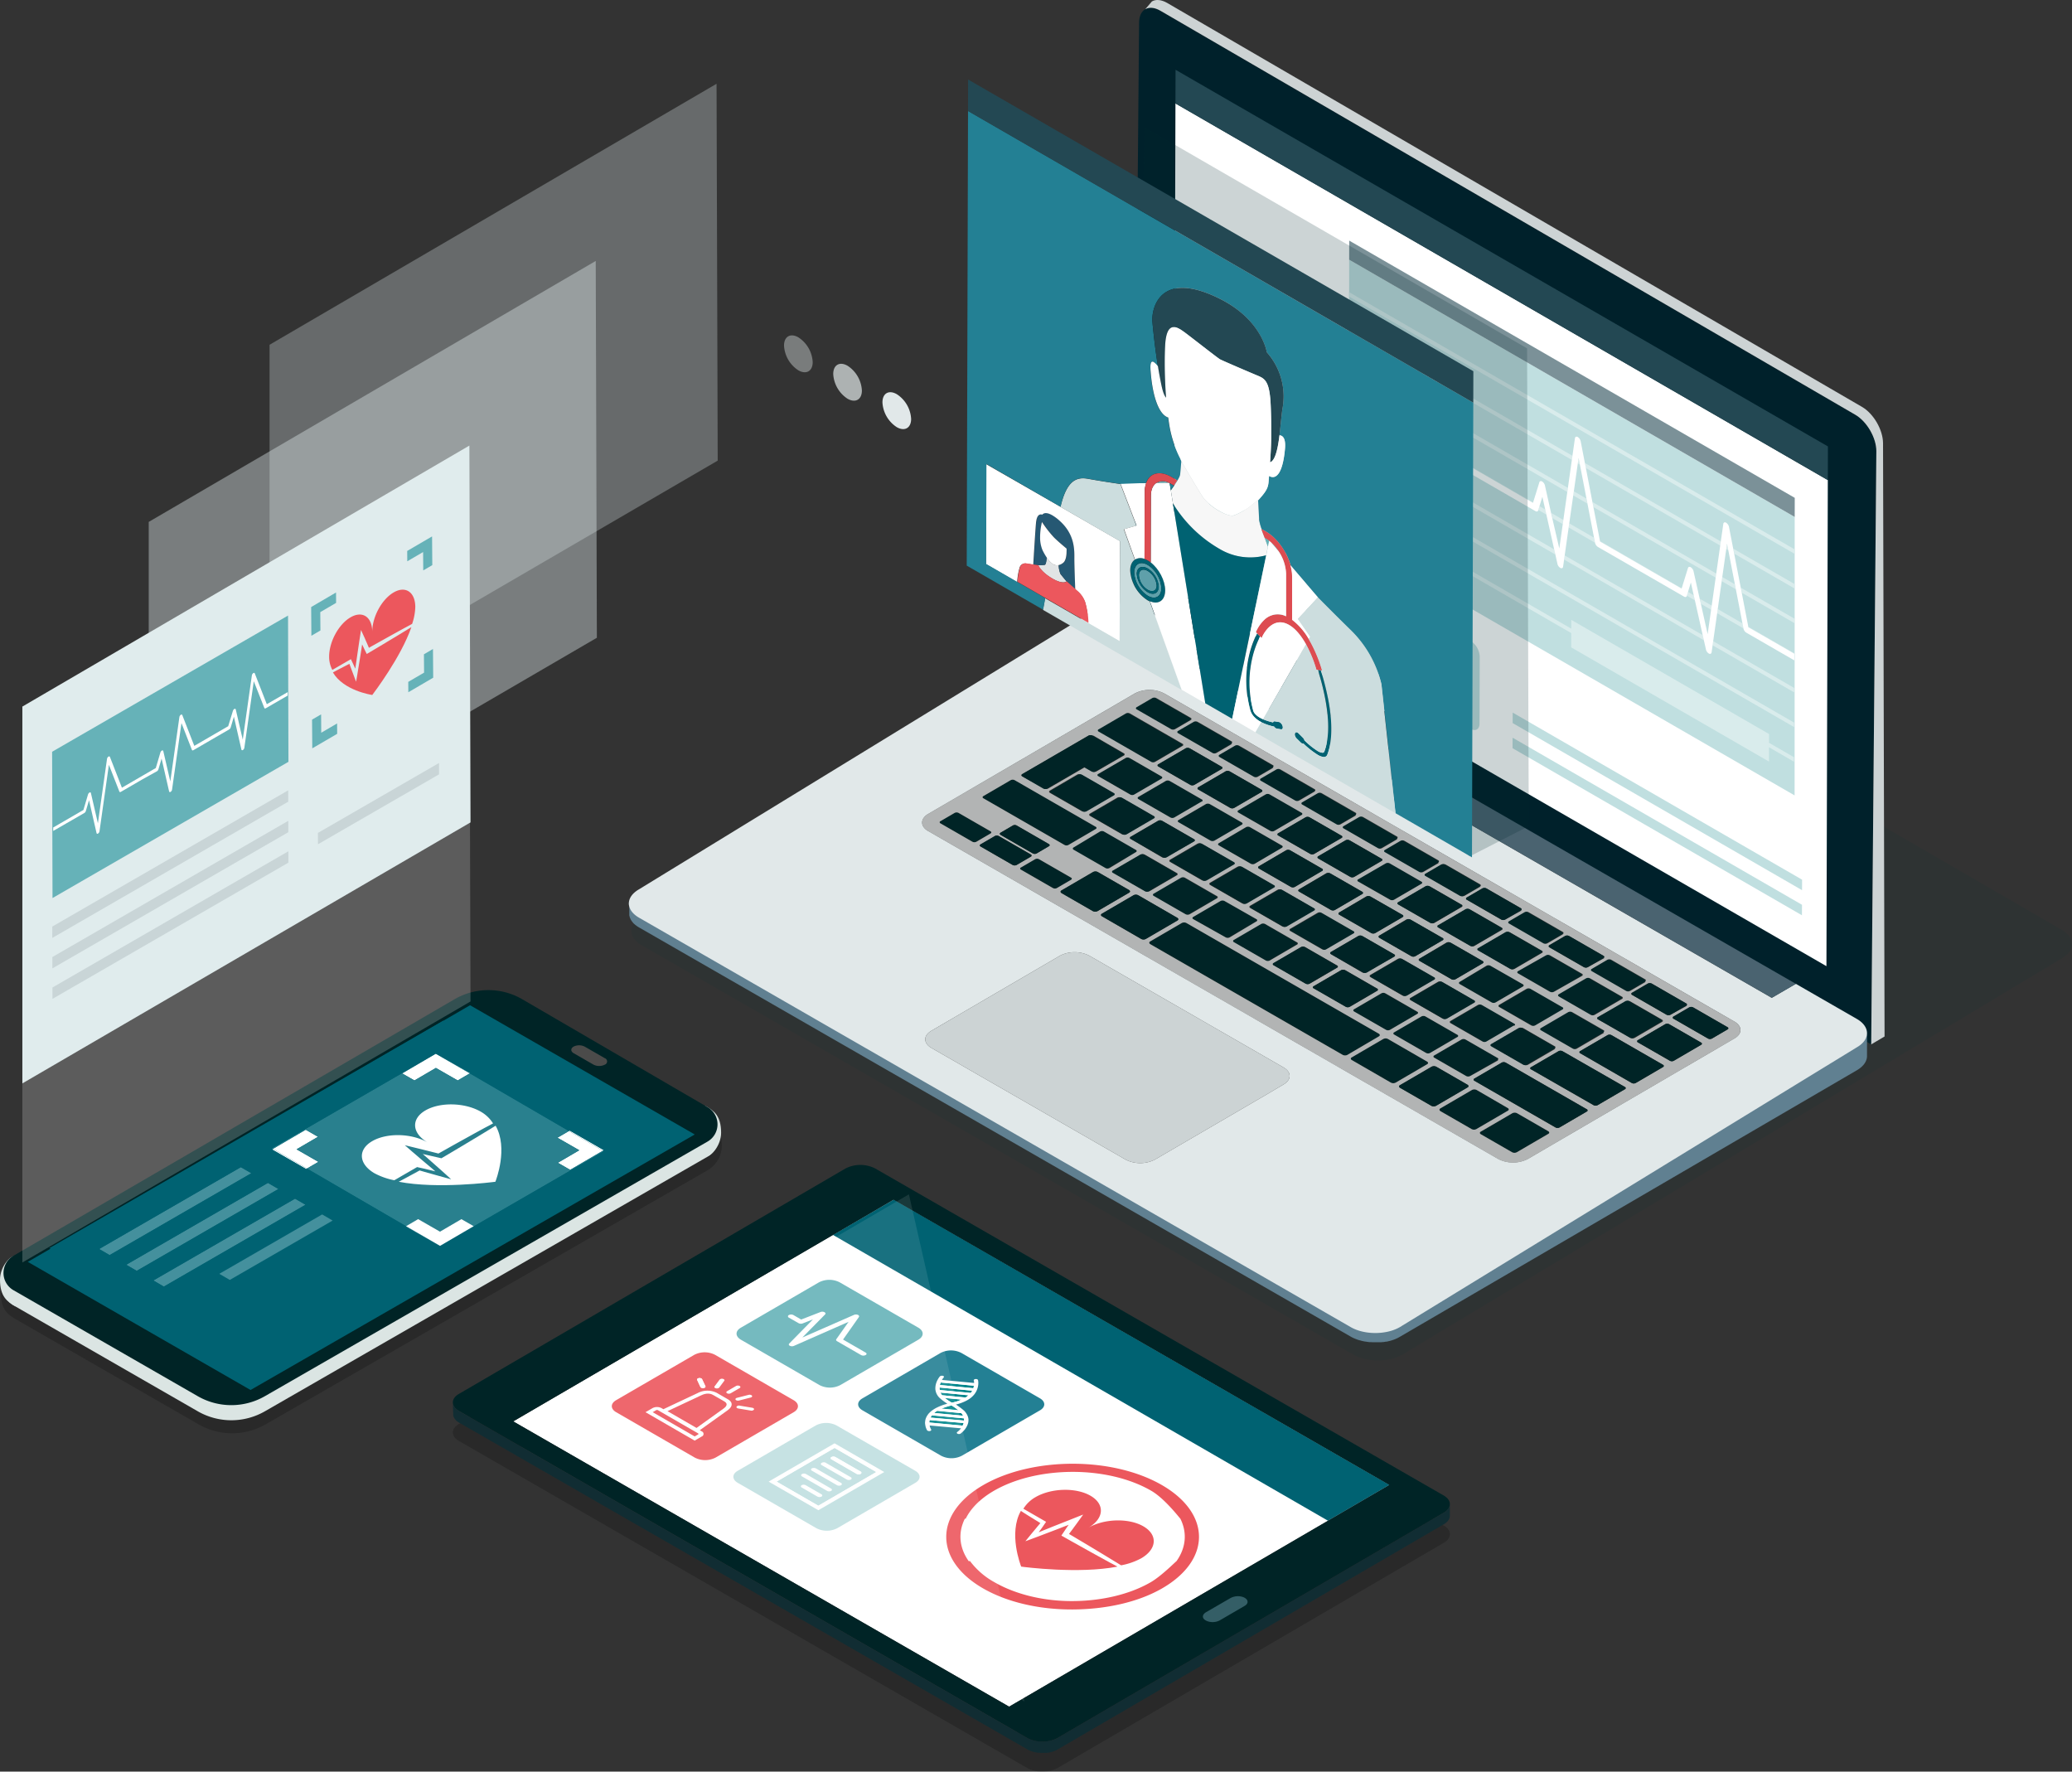 <?xml version="1.0" encoding="UTF-8"?> <svg xmlns="http://www.w3.org/2000/svg" viewBox="0 0 827.32 707.36"><rect x="0" y="0" width="827.32" height="707.36" fill="#333333" stroke="none"/> <defs> <style>.cls-1{isolation:isolate;}.cls-2{fill:#033;}.cls-2,.cls-26{opacity:0.1;}.cls-16,.cls-2,.cls-36{mix-blend-mode:multiply;}.cls-3{fill:#00212b;}.cls-4{fill:#cdd3d4;}.cls-5{fill:#608091;}.cls-6{fill:#002426;}.cls-7{fill:#b2b4b4;}.cls-8{fill:#ccd3d4;}.cls-42,.cls-43,.cls-9{fill:#e1e8e9;}.cls-10{fill:#4a6370;}.cls-11,.cls-26{fill:#fff;}.cls-12{fill:#234853;}.cls-13{fill:#c0dfe0;}.cls-14{fill:#d9ecec;}.cls-15{fill:#7b9198;}.cls-16{fill:#012a30;}.cls-16,.cls-17,.cls-36{opacity:0.2;}.cls-18{fill:#212121;}.cls-19{fill:#006272;}.cls-20{fill:#ec575d;}.cls-21{fill:#66b2b8;}.cls-22{fill:#00868c;}.cls-23{fill:#238094;}.cls-24{fill:#112d33;}.cls-25{fill:#345e66;}.cls-27{fill:#e1e4e5;}.cls-28{fill:#265873;}.cls-29{fill:#5fa0aa;}.cls-30{fill:#ccddde;}.cls-31{fill:#f7f7f7;}.cls-32{fill:#dd4c51;}.cls-33,.cls-42{opacity:0.4;}.cls-34{fill:#e0eced;}.cls-35{opacity:0.3;}.cls-37{fill:#dbe5e3;}.cls-38{fill:#29808e;}.cls-39{fill:#44909d;}.cls-40{fill:#4b4b4a;}.cls-41{fill:#c9d5d7;}.cls-43{opacity:0.7;}</style> </defs> <title>123Ресурс 3</title> <g class="cls-1"> <g id="Слой_2" data-name="Слой 2"> <g id="Layer_1" data-name="Layer 1"> <path class="cls-2" d="M256.18,377.39,540.36,540.87c5.42,3.12,14.17,3.11,19.55,0L823.32,382.59c5.37-3.14,5.33-8.2-.09-11.32L539.05,206.47c-5.42-3.12-14.17-3.11-19.54,0L256.11,366.07C250.73,369.21,250.76,374.27,256.18,377.39Zm116.67,45.17,51.38-30a12.94,12.94,0,0,1,11.72,0l64.13,36.9,13.4,7.7c3.25,1.87,3.27,4.91,0,6.79l-6.78,4-44.6,26a12.93,12.93,0,0,1-11.73,0l-77.52-44.6C369.65,427.48,369.62,424.44,372.85,422.56ZM371.6,336l78.2-45.61,4.32-2.51a12.91,12.91,0,0,1,11.72,0l227.66,131c3.25,1.87,3.27,4.92,0,6.8L611,473.74a12.92,12.92,0,0,1-11.74,0l-105-60.42L371.63,342.8C368.38,340.93,368.37,337.89,371.6,336Z"></path> <g class="cls-1"> <path class="cls-3" d="M463.29,4.26,740.76,165.54c4.66,2.68,8.45,9.2,8.44,14.57L747.15,417,452.77,246,454.82,9.1C454.83,3.73,458.62,1.57,463.29,4.26Z"></path> <path class="cls-4" d="M466,1.15,743.42,162.43c4.67,2.69,8.45,9.21,8.45,14.58l.61,236.84L747.15,417l2.05-236.85c0-5.37-3.78-11.89-8.44-14.57L463.29,4.26c-2.35-1.35-4.48-1.48-6-.58L459.94.57C461.48-.32,463.61-.2,466,1.15Z"></path> </g> <path class="cls-5" d="M251.13,360.75c0,.14,0,.28,0,.42s.06.25.1.37a3,3,0,0,0,.11.4,3.45,3.45,0,0,0,.14.34c.06.15.12.29.19.43l.18.29a5.14,5.14,0,0,0,.32.49c.15.2.3.4.47.59l.06.05a6.29,6.29,0,0,0,.52.51c.11.1.23.21.36.31l.43.34c.13.1.27.19.42.29s.46.31.71.46L539.36,529.52c.44.25.89.47,1.36.68l.39.16a12.88,12.88,0,0,0,1.23.45l.29.1c.2.07.41.12.61.17l.62.17.62.13c.21,0,.41.09.62.12.51.09,1,.16,1.55.22l.47,0c.32,0,.63,0,1,.06l.6,0h.75l.64,0,.69,0,.64-.06.68-.07.61-.09.73-.12.57-.12.84-.2.49-.13c.5-.15,1-.31,1.48-.5a7.8,7.8,0,0,0,.72-.31l.37-.16c.36-.17.7-.35,1-.54L741.47,417.75c2.67-1.55,4-3.59,4-5.62v9.55c0,2-1.34,4.07-4,5.62L558.91,533.78c-.33.19-.68.37-1,.54l-.38.16c-.23.1-.45.21-.68.3h0c-.49.19-1,.35-1.5.5l-.16.05-.33.08-.84.2-.27.07-.29,0-.73.12-.34.06-.27,0-.69.07-.38,0-.26,0-.69,0-.4,0h-1.59l-.94-.06-.38,0h-.1c-.52-.06-1-.13-1.54-.22H545l-.54-.11-.62-.13-.62-.17-.6-.17-.09,0-.21-.08c-.42-.13-.82-.29-1.22-.45l-.39-.16a14.37,14.37,0,0,1-1.36-.68L255.18,370.32c-.16-.09-.32-.18-.47-.28s-.16-.11-.25-.17l-.42-.3-.43-.33-.36-.31-.16-.14c-.13-.12-.24-.24-.36-.37l0-.06a4.33,4.33,0,0,1-.4-.47l-.07-.11c-.12-.16-.22-.33-.32-.49s-.11-.15-.15-.22l0-.07a4,4,0,0,1-.19-.43,1.75,1.75,0,0,1-.13-.28l0-.06c-.05-.13-.07-.27-.11-.4s-.07-.21-.09-.32v-.05a3,3,0,0,1,0-.42c0-.11,0-.21,0-.31v-4.38C251.1,360.48,251.12,360.62,251.13,360.75Z"></path> <g class="cls-1"> <path class="cls-6" d="M453.54,282.34l6.23-3.63a1.72,1.72,0,0,1,1.56,0l13.74,7.9a.48.48,0,0,1,0,.91l-6.23,3.63a1.74,1.74,0,0,1-1.57,0l-13.74-7.9A.48.48,0,0,1,453.54,282.34Z"></path> <path class="cls-6" d="M470.05,291.84l6.23-3.63a1.72,1.72,0,0,1,1.56,0l13.74,7.9c.44.25.44.65,0,.91l-6.23,3.63a1.72,1.72,0,0,1-1.56,0l-13.74-7.9A.48.48,0,0,1,470.05,291.84Z"></path> <path class="cls-6" d="M438.32,291.22l10.9-6.36a1.72,1.72,0,0,1,1.56,0l21,12.08a.48.48,0,0,1,0,.91l-10.9,6.35a1.72,1.72,0,0,1-1.56,0l-21-12.09A.47.47,0,0,1,438.32,291.22Z"></path> <path class="cls-6" d="M486.57,301.35l6.23-3.64a1.72,1.72,0,0,1,1.56,0l13.74,7.9c.44.26.44.66,0,.91l-6.22,3.63a1.71,1.71,0,0,1-1.57,0l-13.73-7.9C486.15,302,486.14,301.6,486.57,301.35Z"></path> <path class="cls-6" d="M438.55,309l10.89-6.35a1.71,1.71,0,0,1,1.57,0L463.77,310c.43.25.43.65,0,.91l-10.9,6.35a1.72,1.72,0,0,1-1.56,0l-12.76-7.33A.48.48,0,0,1,438.55,309Z"></path> <path class="cls-6" d="M503.09,310.85l6.22-3.63a1.71,1.71,0,0,1,1.57,0l13.73,7.91c.44.25.44.65,0,.9l-6.23,3.63a1.72,1.72,0,0,1-1.56,0l-13.74-7.91A.48.48,0,0,1,503.09,310.85Z"></path> <path class="cls-6" d="M454.58,318.2l10.89-6.35a1.73,1.73,0,0,1,1.58,0l12.75,7.34a.48.48,0,0,1,0,.91l-10.89,6.36a1.72,1.72,0,0,1-1.56,0l-12.76-7.34C454.15,318.86,454.14,318.45,454.58,318.2Z"></path> <path class="cls-6" d="M519.6,320.35l6.23-3.63a1.69,1.69,0,0,1,1.56,0l13.74,7.91c.43.25.44.65,0,.9l-6.23,3.63a1.72,1.72,0,0,1-1.56,0l-13.74-7.91A.48.48,0,0,1,519.6,320.35Z"></path> <path class="cls-6" d="M494.43,323.5l10.91-6.36a1.72,1.72,0,0,1,1.56,0l12.76,7.34a.48.48,0,0,1,0,.9l-10.9,6.36a1.72,1.72,0,0,1-1.56,0l-12.76-7.33A.48.48,0,0,1,494.43,323.5Z"></path> <path class="cls-6" d="M470.61,327.43l10.9-6.36a1.72,1.72,0,0,1,1.56,0l12.76,7.33c.44.26.44.66,0,.92l-10.9,6.35a1.74,1.74,0,0,1-1.57,0l-12.75-7.34C470.19,328.08,470.18,327.68,470.61,327.43Z"></path> <path class="cls-6" d="M375.5,327.86l5.64-3.29a1.72,1.72,0,0,1,1.56,0l12.75,7.34c.44.25.44.65,0,.9l-5.64,3.29a1.74,1.74,0,0,1-1.57,0l-12.75-7.34A.48.48,0,0,1,375.5,327.86Z"></path> <path class="cls-6" d="M392.66,317.85l10.9-6.36a1.72,1.72,0,0,1,1.56,0l32.38,18.63c.44.25.44.65,0,.9l-10.9,6.36a1.72,1.72,0,0,1-1.56,0l-32.38-18.63A.47.47,0,0,1,392.66,317.85Z"></path> <path class="cls-6" d="M536.12,329.85l6.23-3.63a1.72,1.72,0,0,1,1.56,0l13.74,7.9c.43.25.44.65,0,.9l-6.22,3.64a1.74,1.74,0,0,1-1.57,0l-13.73-7.9A.48.48,0,0,1,536.12,329.85Z"></path> <path class="cls-6" d="M486.65,336.65l10.89-6.35a1.71,1.71,0,0,1,1.57,0l12.76,7.34c.43.25.43.65,0,.91L501,344.89a1.72,1.72,0,0,1-1.56,0l-12.76-7.33C486.21,337.3,486.21,336.9,486.65,336.65Z"></path> <path class="cls-6" d="M428.32,338.37,439.23,332a1.72,1.72,0,0,1,1.56,0l12.76,7.34a.48.48,0,0,1,0,.9l-10.9,6.36a1.72,1.72,0,0,1-1.56,0l-12.76-7.34A.48.48,0,0,1,428.32,338.37Z"></path> <path class="cls-6" d="M552.64,339.35l6.22-3.63a1.74,1.74,0,0,1,1.57,0l13.73,7.9c.44.25.44.65,0,.91l-6.23,3.63a1.72,1.72,0,0,1-1.56,0l-13.74-7.9A.48.48,0,0,1,552.64,339.35Z"></path> <path class="cls-6" d="M407.64,346.35l5.64-3.29a1.72,1.72,0,0,1,1.56,0l12.76,7.34c.43.25.44.65,0,.9L422,354.59a1.71,1.71,0,0,1-1.57,0l-12.76-7.34A.48.48,0,0,1,407.64,346.35Z"></path> <path class="cls-6" d="M542.31,351l10.9-6.36a1.72,1.72,0,0,1,1.56,0L567.53,352a.48.48,0,0,1,0,.91l-10.91,6.35a1.75,1.75,0,0,1-1.56,0L542.31,352A.48.48,0,0,1,542.31,351Z"></path> <path class="cls-6" d="M460.4,356.82l10.91-6.36a1.72,1.72,0,0,1,1.56,0l12.76,7.34a.48.48,0,0,1,0,.91l-10.9,6.35a1.75,1.75,0,0,1-1.56,0l-12.76-7.34A.48.48,0,0,1,460.4,356.82Z"></path> <path class="cls-6" d="M476.45,366.05l10.9-6.36a1.72,1.72,0,0,1,1.56,0L501.67,367a.48.48,0,0,1,0,.9l-10.9,6.36a1.72,1.72,0,0,1-1.56,0L476.45,367C476,366.7,476,366.3,476.45,366.05Z"></path> <path class="cls-6" d="M602.18,367.85l6.23-3.63a1.72,1.72,0,0,1,1.56,0l13.74,7.91a.48.48,0,0,1,0,.9l-6.23,3.63a1.75,1.75,0,0,1-1.56,0l-13.74-7.91A.48.48,0,0,1,602.18,367.85Z"></path> <path class="cls-6" d="M515.47,370.87l10.91-6.36a1.72,1.72,0,0,1,1.56,0l12.75,7.34a.48.48,0,0,1,0,.91l-10.9,6.35a1.75,1.75,0,0,1-1.56,0l-12.76-7.34A.48.48,0,0,1,515.47,370.87Z"></path> <path class="cls-6" d="M492.49,375.28l10.9-6.36a1.72,1.72,0,0,1,1.56,0l12.76,7.34a.48.48,0,0,1,0,.9l-10.9,6.36a1.72,1.72,0,0,1-1.56,0l-12.76-7.34A.48.48,0,0,1,492.49,375.28Z"></path> <path class="cls-6" d="M635.21,386.86l6.23-3.64a1.72,1.72,0,0,1,1.56,0l13.74,7.91c.44.25.45.65,0,.9l-6.23,3.64a1.69,1.69,0,0,1-1.56,0l-13.74-7.9C634.79,387.51,634.78,387.11,635.21,386.86Z"></path> <path class="cls-6" d="M606.14,387.76,617,381.4a1.72,1.72,0,0,1,1.56,0l12.76,7.34a.48.48,0,0,1,0,.91L620.46,396a1.75,1.75,0,0,1-1.56,0l-12.75-7.34A.48.48,0,0,1,606.14,387.76Z"></path> <path class="cls-6" d="M582.84,392l10.9-6.35a1.69,1.69,0,0,1,1.56,0L608.06,393c.43.25.44.65,0,.91l-10.89,6.35a1.72,1.72,0,0,1-1.56,0l-12.76-7.33A.48.48,0,0,1,582.84,392Z"></path> <path class="cls-6" d="M622.1,396.94l10.9-6.36a1.72,1.72,0,0,1,1.56,0l12.76,7.34a.48.48,0,0,1,0,.91l-10.9,6.35a1.75,1.75,0,0,1-1.56,0l-12.76-7.34C621.66,397.59,621.67,397.19,622.1,396.94Z"></path> <path class="cls-6" d="M598.87,401.21l10.9-6.35a1.71,1.71,0,0,1,1.57,0l12.76,7.34a.48.48,0,0,1,0,.91l-10.9,6.36a1.72,1.72,0,0,1-1.56,0l-12.76-7.34A.48.48,0,0,1,598.87,401.21Z"></path> <path class="cls-6" d="M540.61,403l10.9-6.36a1.72,1.72,0,0,1,1.56,0l12.76,7.34a.48.48,0,0,1,0,.9l-10.9,6.36a1.72,1.72,0,0,1-1.56,0l-12.76-7.33C540.18,403.61,540.18,403.21,540.61,403Z"></path> <path class="cls-6" d="M579.42,407.66l10.9-6.36a1.74,1.74,0,0,1,1.57,0l12.75,7.34c.44.25.44.65,0,.9l-10.9,6.36a1.69,1.69,0,0,1-1.56,0l-12.76-7.34A.48.48,0,0,1,579.42,407.66Z"></path> <path class="cls-6" d="M614.91,410.44l10.89-6.36a1.74,1.74,0,0,1,1.57,0l12.76,7.33c.43.26.44.66,0,.92l-10.89,6.35a1.74,1.74,0,0,1-1.57,0l-12.76-7.34C614.48,411.09,614.47,410.69,614.91,410.44Z"></path> <path class="cls-6" d="M556.64,412.18l10.9-6.35a1.74,1.74,0,0,1,1.57,0l12.75,7.33a.48.48,0,0,1,0,.91L571,420.43a1.74,1.74,0,0,1-1.57,0l-12.75-7.34A.48.48,0,0,1,556.64,412.18Z"></path> <path class="cls-6" d="M459.23,375.89l12.61-7.35a2.06,2.06,0,0,1,1.87,0l76.78,44.17c.54.31.58.8.08,1.09L538,421.19a2.06,2.06,0,0,1-1.87,0L459.31,377C458.77,376.67,458.74,376.18,459.23,375.89Z"></path> <path class="cls-6" d="M572.68,421.41l10.9-6.36a1.72,1.72,0,0,1,1.56,0l12.76,7.34a.48.48,0,0,1,0,.91L587,429.65a1.74,1.74,0,0,1-1.57,0l-12.75-7.34A.48.48,0,0,1,572.68,421.41Z"></path> <path class="cls-6" d="M539.71,422.19l12.6-7.35a2.06,2.06,0,0,1,1.87,0l15.58,9c.54.31.58.79.08,1.08l-12.6,7.36a2.11,2.11,0,0,1-1.88,0l-15.58-9C539.24,423,539.21,422.48,539.71,422.19Z"></path> <path class="cls-6" d="M575.11,442.56l12.61-7.36a2.09,2.09,0,0,1,1.87,0L602,442.4c.54.31.58.79.08,1.08l-12.6,7.35a2.08,2.08,0,0,1-1.88,0l-12.44-7.16C574.65,443.33,574.61,442.85,575.11,442.56Z"></path> <path class="cls-6" d="M591.24,451.84l12.61-7.36a2.09,2.09,0,0,1,1.87,0l12.43,7.16c.54.31.58.79.08,1.08l-12.6,7.35a2.08,2.08,0,0,1-1.88,0l-12.44-7.16C590.78,452.61,590.74,452.12,591.24,451.84Z"></path> <path class="cls-7" d="M370.63,331.83l122.62,70.54,105,60.43a13,13,0,0,0,11.74,0l82.52-48.13c3.22-1.88,3.2-4.92,0-6.79l-227.66-131a12.93,12.93,0,0,0-11.73,0l-4.31,2.52L370.59,325C367.37,326.92,367.38,330,370.63,331.83Zm34.49-20.34,32.39,18.63a.48.48,0,0,1,0,.9l-10.9,6.36a1.72,1.72,0,0,1-1.56,0l-32.38-18.63a.47.47,0,0,1,0-.9l10.9-6.36A1.72,1.72,0,0,1,405.12,311.49Zm-5.63,21,5-2.93a1.6,1.6,0,0,1,1.47.05L418.75,337c.43.24.48.63.1.85l-5,2.94a1.65,1.65,0,0,1-1.48-.05l-12.75-7.34C399.15,333.12,399.1,332.74,399.49,332.51Zm82-11.44a1.72,1.72,0,0,1,1.56,0l12.76,7.33c.44.26.44.66,0,.92l-10.9,6.35a1.74,1.74,0,0,1-1.57,0l-12.75-7.34c-.43-.25-.44-.65,0-.9Zm-1.71-1-10.89,6.36a1.72,1.72,0,0,1-1.56,0l-12.76-7.34c-.44-.25-.45-.66,0-.91l10.89-6.35a1.73,1.73,0,0,1,1.58,0l12.75,7.34A.48.48,0,0,1,479.8,320.09Zm17.74,10.21a1.71,1.71,0,0,1,1.57,0l12.76,7.34c.43.25.43.65,0,.91L501,344.89a1.72,1.72,0,0,1-1.56,0l-12.76-7.33c-.44-.26-.44-.66,0-.91Zm16,9.22a1.71,1.71,0,0,1,1.57,0l12.75,7.34a.48.48,0,0,1,0,.91L517,354.12a1.74,1.74,0,0,1-1.57,0l-12.75-7.34c-.44-.25-.45-.66,0-.91Zm16,9.22a1.74,1.74,0,0,1,1.57,0l12.76,7.33c.44.26.43.66,0,.91L533,363.34a1.72,1.72,0,0,1-1.56,0L518.72,356c-.44-.25-.44-.65,0-.9Zm16,9.23a1.71,1.71,0,0,1,1.57,0L560,365.3c.44.25.44.65,0,.91l-10.9,6.35a1.72,1.72,0,0,1-1.56,0l-12.76-7.33a.48.48,0,0,1,0-.91Zm16,9.22a1.74,1.74,0,0,1,1.57,0L576,374.52a.48.48,0,0,1,0,.91l-10.9,6.36a1.72,1.72,0,0,1-1.56,0l-12.76-7.34c-.43-.25-.44-.65,0-.91Zm16,9.22a1.74,1.74,0,0,1,1.57,0L592,383.74c.43.26.43.66,0,.91L581.13,391a1.72,1.72,0,0,1-1.56,0l-12.76-7.34c-.43-.25-.44-.65,0-.9Zm16,9.23a1.71,1.71,0,0,1,1.57,0L608.06,393c.43.25.44.65,0,.91l-10.89,6.35a1.72,1.72,0,0,1-1.56,0l-12.76-7.34a.48.48,0,0,1,0-.9Zm16,9.22a1.71,1.71,0,0,1,1.57,0l12.76,7.34a.48.48,0,0,1,0,.91l-10.9,6.36a1.72,1.72,0,0,1-1.56,0l-12.76-7.34a.48.48,0,0,1,0-.91Zm-5.12,14.68-10.9,6.36a1.69,1.69,0,0,1-1.56,0l-12.76-7.34a.48.48,0,0,1,0-.9l10.9-6.36a1.74,1.74,0,0,1,1.57,0l12.75,7.34C605.08,408.89,605.08,409.29,604.65,409.54Zm-26.89-2.83a1.72,1.72,0,0,1-1.56,0l-12.75-7.34a.48.48,0,0,1,0-.91l10.9-6.36a1.74,1.74,0,0,1,1.57,0l12.75,7.34a.48.48,0,0,1,0,.91Zm-16-9.2a1.72,1.72,0,0,1-1.56,0l-12.75-7.34c-.44-.25-.44-.65,0-.9l10.9-6.36a1.72,1.72,0,0,1,1.56,0l12.76,7.33a.48.48,0,0,1,0,.91Zm-16-9.2a1.74,1.74,0,0,1-1.57,0L531.47,381c-.44-.25-.44-.65,0-.9l10.9-6.36a1.72,1.72,0,0,1,1.56,0l12.76,7.34c.44.25.44.65,0,.9Zm-16-9.2a1.75,1.75,0,0,1-1.56,0l-12.76-7.34a.48.48,0,0,1,0-.91l10.91-6.36a1.72,1.72,0,0,1,1.56,0l12.76,7.34a.48.48,0,0,1,0,.91Zm-16-9.2a1.72,1.72,0,0,1-1.56,0l-12.76-7.34a.48.48,0,0,1,0-.91l10.91-6.35a1.72,1.72,0,0,1,1.56,0l12.76,7.34a.48.48,0,0,1,0,.91Zm-16-9.19a1.74,1.74,0,0,1-1.57,0l-12.76-7.34a.48.48,0,0,1,0-.91l10.9-6.35a1.75,1.75,0,0,1,1.56,0l12.76,7.34a.48.48,0,0,1,0,.91Zm-16-9.2a1.74,1.74,0,0,1-1.57,0l-12.75-7.34a.48.48,0,0,1,0-.9l10.9-6.36a1.72,1.72,0,0,1,1.56,0l12.76,7.34c.43.25.44.65,0,.9Zm-16-9.2a1.71,1.71,0,0,1-1.57,0L451.53,335a.48.48,0,0,1,0-.91l10.9-6.36a1.72,1.72,0,0,1,1.56,0l12.76,7.34c.44.25.44.66,0,.9Zm-16-9.19a1.74,1.74,0,0,1-1.57,0l-12.75-7.34a.48.48,0,0,1,0-.9l10.9-6.36a1.69,1.69,0,0,1,1.56,0l12.75,7.33a.48.48,0,0,1,0,.91Zm-16-9.2a1.72,1.72,0,0,1-1.56,0l-12.76-7.34a.48.48,0,0,1,0-.9l10.9-6.36a1.72,1.72,0,0,1,1.56,0l12.76,7.34a.48.48,0,0,1,0,.9ZM438.55,309l10.89-6.35a1.71,1.71,0,0,1,1.57,0L463.77,310c.43.25.43.65,0,.91l-10.9,6.35a1.72,1.72,0,0,1-1.56,0l-12.76-7.33A.48.48,0,0,1,438.55,309Zm24-3.84,10.9-6.36a1.77,1.77,0,0,1,1.57,0l12.75,7.34a.48.48,0,0,1,0,.91l-10.9,6.35a1.75,1.75,0,0,1-1.56,0l-12.76-7.34A.48.48,0,0,1,462.52,305.14ZM489.38,308a1.72,1.72,0,0,1,1.56,0l12.76,7.34a.48.48,0,0,1,0,.91l-10.91,6.35a1.75,1.75,0,0,1-1.56,0l-12.75-7.34a.48.48,0,0,1,0-.91Zm16,9.18a1.72,1.72,0,0,1,1.56,0l12.76,7.34a.48.48,0,0,1,0,.9l-10.9,6.36a1.72,1.72,0,0,1-1.56,0l-12.76-7.33a.48.48,0,0,1,0-.91Zm15.95,9.18a1.72,1.72,0,0,1,1.56,0l12.76,7.34a.48.48,0,0,1,0,.91l-10.9,6.35a1.71,1.71,0,0,1-1.57,0l-12.75-7.33a.48.48,0,0,1,0-.91Zm16,9.18a1.72,1.72,0,0,1,1.56,0l12.76,7.34a.48.48,0,0,1,0,.91l-10.9,6.35a1.75,1.75,0,0,1-1.56,0l-12.77-7.35a.48.48,0,0,1,0-.9Zm16,9.18a1.72,1.72,0,0,1,1.56,0L567.53,352a.48.48,0,0,1,0,.91l-10.91,6.35a1.75,1.75,0,0,1-1.56,0L542.32,352a.48.48,0,0,1,0-.91Zm16,9.18a1.72,1.72,0,0,1,1.56,0l12.76,7.34a.48.48,0,0,1,0,.9l-10.9,6.36a1.72,1.72,0,0,1-1.56,0l-12.76-7.33c-.44-.26-.43-.66,0-.91Zm16,9.18a1.72,1.72,0,0,1,1.56,0l12.76,7.34c.44.25.44.65,0,.9l-10.9,6.36a1.71,1.71,0,0,1-1.57,0l-12.75-7.33a.48.48,0,0,1,0-.91Zm16,9.18a1.72,1.72,0,0,1,1.56,0l12.76,7.34a.48.48,0,0,1,0,.91l-10.9,6.35a1.74,1.74,0,0,1-1.57,0l-12.76-7.34a.48.48,0,0,1,0-.9Zm16,9.18a1.72,1.72,0,0,1,1.56,0l12.76,7.34a.48.48,0,0,1,0,.91L620.46,396a1.75,1.75,0,0,1-1.56,0l-12.75-7.34a.48.48,0,0,1,0-.91Zm16,9.18a1.72,1.72,0,0,1,1.56,0l12.76,7.34a.48.48,0,0,1,0,.91l-10.9,6.35a1.75,1.75,0,0,1-1.56,0l-12.76-7.34c-.44-.26-.43-.66,0-.91Zm16,9.18a1.72,1.72,0,0,1,1.56,0l12.76,7.34c.43.25.44.65,0,.9l-10.9,6.36a1.72,1.72,0,0,1-1.56,0L638.06,407a.48.48,0,0,1,0-.91Zm-8.82,12.57-10.89,6.35a1.74,1.74,0,0,1-1.57,0l-12.76-7.34c-.43-.25-.44-.65,0-.9l10.89-6.36a1.74,1.74,0,0,1,1.57,0l12.76,7.33C640.56,411.67,640.57,412.07,640.13,412.33Zm-19.49,6.41-10.9,6.36a1.72,1.72,0,0,1-1.56,0l-12.76-7.34c-.44-.25-.44-.65,0-.9l10.9-6.36a1.74,1.74,0,0,1,1.57,0l12.75,7.34C621.06,418.09,621.07,418.49,620.64,418.74Zm-22.73,4.56L587,429.65a1.74,1.74,0,0,1-1.57,0l-12.75-7.34a.48.48,0,0,1,0-.91l10.9-6.36a1.72,1.72,0,0,1,1.56,0l12.76,7.34A.48.48,0,0,1,597.91,423.3ZM571,420.43a1.74,1.74,0,0,1-1.57,0l-12.75-7.34a.48.48,0,0,1,0-.91l10.9-6.35a1.74,1.74,0,0,1,1.57,0l12.75,7.33a.48.48,0,0,1,0,.91Zm-16-9.23a1.72,1.72,0,0,1-1.56,0l-12.76-7.33c-.43-.26-.43-.66,0-.91l10.9-6.36a1.72,1.72,0,0,1,1.56,0l12.76,7.34a.48.48,0,0,1,0,.9Zm-16-9.23a1.74,1.74,0,0,1-1.57,0l-12.75-7.33a.48.48,0,0,1,0-.91l10.9-6.36a1.75,1.75,0,0,1,1.56,0l12.75,7.34a.48.48,0,0,1,0,.91Zm-16-9.22a1.72,1.72,0,0,1-1.56,0l-12.76-7.34a.48.48,0,0,1,0-.91l10.9-6.35a1.75,1.75,0,0,1,1.56,0l12.76,7.34a.48.48,0,0,1,0,.91Zm-16-9.23a1.72,1.72,0,0,1-1.56,0l-12.76-7.34a.48.48,0,0,1,0-.9l10.9-6.36a1.72,1.72,0,0,1,1.56,0l12.76,7.34a.48.48,0,0,1,0,.9Zm-16-9.23a1.72,1.72,0,0,1-1.56,0L476.45,367c-.44-.25-.43-.65,0-.9l10.9-6.36a1.72,1.72,0,0,1,1.56,0L501.67,367a.48.48,0,0,1,0,.9Zm-16-9.23a1.75,1.75,0,0,1-1.56,0l-12.76-7.34a.48.48,0,0,1,0-.91l10.91-6.36a1.72,1.72,0,0,1,1.56,0l12.76,7.34a.48.48,0,0,1,0,.91Zm-16-9.22a1.72,1.72,0,0,1-1.56,0l-12.76-7.34a.48.48,0,0,1,0-.91l10.9-6.35a1.75,1.75,0,0,1,1.56,0l12.76,7.34a.48.48,0,0,1,0,.91Zm-16-9.23a1.72,1.72,0,0,1-1.56,0l-12.76-7.34a.48.48,0,0,1,0-.9L439.23,332a1.72,1.72,0,0,1,1.56,0l12.76,7.34a.48.48,0,0,1,0,.9Zm-6.44-52.9,12.18,7.05a.48.48,0,0,1,0,.91l-11,6.37a1.72,1.72,0,0,1-1.56,0l-3-1.71-14.69,8.53a1.74,1.74,0,0,1-1.57,0L408.19,310c-.44-.25-.44-.65,0-.9l26.45-15.36A1.76,1.76,0,0,1,436.21,293.71Zm35.58,3.23a.48.48,0,0,1,0,.91l-10.9,6.35a1.72,1.72,0,0,1-1.56,0l-21-12.09a.47.47,0,0,1,0-.9l10.9-6.36a1.72,1.72,0,0,1,1.56,0Zm3.29-9.42-6.23,3.63a1.74,1.74,0,0,1-1.57,0l-13.74-7.9a.48.48,0,0,1,0-.91l6.23-3.63a1.72,1.72,0,0,1,1.56,0l13.74,7.9A.48.48,0,0,1,475.08,287.52Zm16.51,9.5-6.23,3.63a1.72,1.72,0,0,1-1.56,0l-13.74-7.9a.48.48,0,0,1,0-.91l6.23-3.63a1.72,1.72,0,0,1,1.56,0l13.74,7.9C492,296.36,492,296.76,491.59,297Zm16.52,9.5-6.23,3.63a1.71,1.71,0,0,1-1.57,0l-13.73-7.9c-.43-.25-.44-.65,0-.9l6.23-3.64a1.72,1.72,0,0,1,1.56,0l13.74,7.9C508.54,305.87,508.54,306.27,508.11,306.52Zm16.51,9.5-6.23,3.63a1.72,1.72,0,0,1-1.56,0l-13.74-7.91a.48.48,0,0,1,0-.9l6.23-3.63a1.69,1.69,0,0,1,1.56,0l13.74,7.91A.48.48,0,0,1,524.62,316Zm16.52,9.5-6.23,3.63a1.72,1.72,0,0,1-1.56,0l-13.74-7.91a.48.48,0,0,1,0-.9l6.23-3.63a1.69,1.69,0,0,1,1.56,0l13.74,7.91C541.56,324.87,541.57,325.27,541.14,325.52Zm16.51,9.5-6.22,3.64a1.74,1.74,0,0,1-1.57,0l-13.73-7.9a.48.48,0,0,1,0-.91l6.23-3.63a1.72,1.72,0,0,1,1.56,0l13.74,7.9C558.08,334.37,558.09,334.77,557.65,335Zm16.52,9.51-6.23,3.63a1.72,1.72,0,0,1-1.56,0l-13.74-7.9a.48.48,0,0,1,0-.91l6.22-3.63a1.74,1.74,0,0,1,1.57,0l13.73,7.9C574.6,343.87,574.6,344.27,574.17,344.53Zm16.52,9.5-6.23,3.63a1.72,1.72,0,0,1-1.56,0l-13.74-7.9a.48.48,0,0,1,0-.91l6.23-3.63a1.72,1.72,0,0,1,1.56,0l13.74,7.9A.48.48,0,0,1,590.69,354Zm16.51,9.5L601,367.16a1.74,1.74,0,0,1-1.57,0l-13.73-7.9a.48.48,0,0,1,0-.91l6.23-3.63a1.74,1.74,0,0,1,1.57,0l13.74,7.9A.48.48,0,0,1,607.2,363.53Zm16.52,9.5-6.23,3.63a1.75,1.75,0,0,1-1.56,0l-13.74-7.91a.48.48,0,0,1,0-.91l6.23-3.63a1.72,1.72,0,0,1,1.56,0l13.74,7.91A.48.48,0,0,1,623.72,373Zm16.52,9.5L634,386.16a1.74,1.74,0,0,1-1.57,0l-13.74-7.9a.48.48,0,0,1,0-.9l6.22-3.64a1.74,1.74,0,0,1,1.57,0l13.73,7.9C640.66,381.87,640.67,382.28,640.24,382.53Zm16.51,9.5-6.23,3.64a1.72,1.72,0,0,1-1.56,0l-13.74-7.91c-.43-.25-.44-.65,0-.9l6.23-3.64a1.72,1.72,0,0,1,1.56,0l13.74,7.91C657.18,391.38,657.19,391.78,656.75,392Zm16.51,9.5L667,405.16a1.74,1.74,0,0,1-1.57,0l-13.73-7.91a.47.47,0,0,1,0-.9l6.23-3.63a1.72,1.72,0,0,1,1.56,0l13.74,7.91C673.69,400.88,673.7,401.28,673.26,401.53ZM682,414.67l-13.74-7.9a.48.48,0,0,1,0-.91l6.22-3.63a1.74,1.74,0,0,1,1.57,0l13.73,7.9c.44.25.44.65,0,.9l-6.23,3.64A1.72,1.72,0,0,1,682,414.67Zm-15.22,8.87L654,416.2a.48.48,0,0,1,0-.9l10.9-6.36a1.72,1.72,0,0,1,1.56,0l12.76,7.34c.44.25.43.65,0,.9l-10.9,6.36A1.69,1.69,0,0,1,666.77,423.54Zm-15.22,8.88L631,420.56a.48.48,0,0,1,0-.9l10.9-6.35a1.69,1.69,0,0,1,1.56,0L664,425.15c.44.26.43.66,0,.91l-10.89,6.36A1.74,1.74,0,0,1,651.55,432.42Zm-15.22,8.88L611.4,427a.48.48,0,0,1,0-.91l10.9-6.35a1.75,1.75,0,0,1,1.56,0L648.79,434a.48.48,0,0,1,0,.91l-10.9,6.36A1.72,1.72,0,0,1,636.33,441.3Zm-15.22,8.87-32.38-18.63a.48.48,0,0,1,0-.9l10.9-6.36a1.72,1.72,0,0,1,1.56,0l32.39,18.63a.48.48,0,0,1,0,.9l-10.9,6.36A1.69,1.69,0,0,1,621.11,450.17Zm-29.87,1.67,12.61-7.36a2.09,2.09,0,0,1,1.87,0l12.43,7.16c.54.31.58.79.08,1.08l-12.6,7.35a2.08,2.08,0,0,1-1.88,0l-12.44-7.16C590.78,452.61,590.74,452.12,591.24,451.84Zm-16.13-9.28,12.61-7.36a2.09,2.09,0,0,1,1.87,0L602,442.4c.54.31.58.79.08,1.08l-12.6,7.35a2.08,2.08,0,0,1-1.88,0l-12.44-7.16C574.65,443.33,574.61,442.85,575.11,442.56ZM559,433.28l12.61-7.35a2.09,2.09,0,0,1,1.87,0l12.43,7.16c.54.31.58.79.08,1.08l-12.6,7.35a2.08,2.08,0,0,1-1.88,0l-12.44-7.16C558.52,434.05,558.49,433.57,559,433.28Zm-19.27-11.09,12.6-7.35a2.06,2.06,0,0,1,1.87,0l15.58,9c.54.31.58.79.08,1.08l-12.6,7.36a2.11,2.11,0,0,1-1.88,0l-15.58-9C539.24,423,539.21,422.48,539.71,422.19Zm-80.48-46.3,12.61-7.35a2.06,2.06,0,0,1,1.87,0l76.78,44.17c.54.31.58.8.08,1.09L538,421.19a2.06,2.06,0,0,1-1.87,0L459.31,377C458.77,376.67,458.74,376.18,459.23,375.89ZM440,364.81l12.61-7.36a2.07,2.07,0,0,1,1.86,0l15.58,9c.54.32.57.8.08,1.09l-12.61,7.35a2,2,0,0,1-1.87,0l-15.58-9C439.5,365.58,439.46,365.1,440,364.81Zm-16.13-9.28,12.61-7.35a2.07,2.07,0,0,1,1.86,0l12.44,7.16c.54.31.58.79.08,1.08l-12.6,7.36a2.11,2.11,0,0,1-1.88,0l-12.44-7.16C423.37,356.3,423.33,355.82,423.83,355.53Zm-16.19-9.18,5.64-3.29a1.72,1.72,0,0,1,1.56,0l12.76,7.34c.43.25.44.65,0,.9L422,354.59a1.71,1.71,0,0,1-1.57,0l-12.76-7.34A.48.48,0,0,1,407.64,346.35Zm-16.07-9.24,5.64-3.29a1.69,1.69,0,0,1,1.56,0l12.76,7.34a.48.48,0,0,1,0,.91l-5.63,3.29a1.74,1.74,0,0,1-1.57,0L391.57,338C391.13,337.76,391.14,337.36,391.57,337.11Zm-16.07-9.25,5.64-3.29a1.72,1.72,0,0,1,1.56,0l12.75,7.34c.44.25.44.65,0,.9l-5.64,3.29a1.74,1.74,0,0,1-1.57,0l-12.75-7.34A.48.48,0,0,1,375.5,327.86Z"></path> <path class="cls-6" d="M462.52,305.14l10.9-6.36a1.77,1.77,0,0,1,1.57,0l12.75,7.34a.48.48,0,0,1,0,.91l-10.9,6.35a1.75,1.75,0,0,1-1.56,0l-12.76-7.34A.48.48,0,0,1,462.52,305.14Z"></path> <path class="cls-6" d="M408.18,309.07l26.45-15.36a1.76,1.76,0,0,1,1.58,0l12.18,7.05a.48.48,0,0,1,0,.91l-11,6.37a1.72,1.72,0,0,1-1.56,0l-3-1.71-14.69,8.53a1.74,1.74,0,0,1-1.57,0L408.19,310C407.75,309.72,407.75,309.32,408.18,309.07Z"></path> <path class="cls-6" d="M478.48,314.32l10.9-6.36a1.72,1.72,0,0,1,1.56,0l12.76,7.34a.48.48,0,0,1,0,.91l-10.91,6.35a1.75,1.75,0,0,1-1.56,0l-12.76-7.34A.48.48,0,0,1,478.48,314.32Z"></path> <path class="cls-6" d="M419.55,315.69l10.9-6.36a1.72,1.72,0,0,1,1.56,0l12.76,7.34a.48.48,0,0,1,0,.9l-10.9,6.36a1.72,1.72,0,0,1-1.56,0l-12.76-7.34A.48.48,0,0,1,419.55,315.69Z"></path> <path class="cls-6" d="M435.54,324.89l10.9-6.36a1.69,1.69,0,0,1,1.56,0l12.75,7.33a.48.48,0,0,1,0,.91l-10.9,6.36a1.74,1.74,0,0,1-1.57,0l-12.75-7.34A.48.48,0,0,1,435.54,324.89Z"></path> <path class="cls-6" d="M399.49,332.51l5-2.93a1.6,1.6,0,0,1,1.47.05L418.75,337c.43.24.48.63.1.85l-5,2.94a1.65,1.65,0,0,1-1.48-.05l-12.75-7.34C399.15,333.12,399.1,332.74,399.49,332.51Z"></path> <path class="cls-6" d="M510.39,332.68l10.9-6.36a1.72,1.72,0,0,1,1.56,0l12.76,7.34a.48.48,0,0,1,0,.91l-10.9,6.35a1.71,1.71,0,0,1-1.57,0l-12.75-7.33A.48.48,0,0,1,510.39,332.68Z"></path> <path class="cls-6" d="M451.52,334.08l10.9-6.36a1.72,1.72,0,0,1,1.56,0l12.76,7.34c.44.25.44.66,0,.9l-10.9,6.36a1.71,1.71,0,0,1-1.57,0L451.53,335A.48.48,0,0,1,451.52,334.08Z"></path> <path class="cls-6" d="M391.57,337.11l5.64-3.29a1.69,1.69,0,0,1,1.56,0l12.76,7.34a.48.48,0,0,1,0,.91l-5.63,3.29a1.74,1.74,0,0,1-1.57,0L391.57,338C391.13,337.76,391.14,337.36,391.57,337.11Z"></path> <path class="cls-6" d="M526.35,341.86l10.9-6.36a1.72,1.72,0,0,1,1.56,0l12.76,7.34a.48.48,0,0,1,0,.91l-10.9,6.35a1.75,1.75,0,0,1-1.56,0l-12.77-7.35A.48.48,0,0,1,526.35,341.86Z"></path> <path class="cls-6" d="M467.51,343.28l10.9-6.36a1.72,1.72,0,0,1,1.56,0l12.76,7.34c.43.25.44.65,0,.9l-10.9,6.36a1.74,1.74,0,0,1-1.57,0l-12.75-7.34A.48.48,0,0,1,467.51,343.28Z"></path> <path class="cls-6" d="M502.67,345.87l10.9-6.35a1.71,1.71,0,0,1,1.57,0l12.75,7.34a.48.48,0,0,1,0,.91L517,354.12a1.74,1.74,0,0,1-1.57,0l-12.75-7.34C502.25,346.53,502.24,346.12,502.67,345.87Z"></path> <path class="cls-6" d="M444.36,347.59l10.91-6.35a1.75,1.75,0,0,1,1.56,0l12.76,7.34a.48.48,0,0,1,0,.91l-10.9,6.36a1.72,1.72,0,0,1-1.56,0l-12.76-7.34A.48.48,0,0,1,444.36,347.59Z"></path> <path class="cls-6" d="M569.15,348.85l6.23-3.63a1.72,1.72,0,0,1,1.56,0l13.74,7.9a.48.48,0,0,1,0,.91l-6.23,3.63a1.72,1.72,0,0,1-1.56,0l-13.74-7.9A.48.48,0,0,1,569.15,348.85Z"></path> <path class="cls-6" d="M483.49,352.47l10.91-6.35a1.75,1.75,0,0,1,1.56,0l12.76,7.34a.48.48,0,0,1,0,.91l-10.9,6.36a1.74,1.74,0,0,1-1.57,0l-12.76-7.34A.48.48,0,0,1,483.49,352.47Z"></path> <path class="cls-6" d="M518.71,355.1l10.89-6.36a1.74,1.74,0,0,1,1.57,0l12.76,7.33c.44.26.43.66,0,.91L533,363.34a1.72,1.72,0,0,1-1.56,0L518.72,356C518.28,355.75,518.28,355.35,518.71,355.1Z"></path> <path class="cls-6" d="M585.66,358.35l6.23-3.63a1.74,1.74,0,0,1,1.57,0l13.74,7.9a.48.48,0,0,1,0,.91L601,367.16a1.72,1.72,0,0,1-1.56,0l-13.73-7.9A.48.48,0,0,1,585.66,358.35Z"></path> <path class="cls-6" d="M558.26,360.22l10.91-6.36a1.72,1.72,0,0,1,1.56,0l12.76,7.34a.48.48,0,0,1,0,.9l-10.9,6.36a1.72,1.72,0,0,1-1.56,0l-12.76-7.33C557.83,360.87,557.84,360.47,558.26,360.22Z"></path> <path class="cls-6" d="M499.48,361.67l10.91-6.35a1.72,1.72,0,0,1,1.56,0l12.76,7.34a.48.48,0,0,1,0,.91l-10.9,6.35a1.72,1.72,0,0,1-1.56,0l-12.76-7.34A.48.48,0,0,1,499.48,361.67Z"></path> <path class="cls-6" d="M534.74,364.32l10.9-6.35a1.71,1.71,0,0,1,1.57,0L560,365.3c.44.25.44.65,0,.91l-10.9,6.35a1.72,1.72,0,0,1-1.56,0l-12.76-7.33A.48.48,0,0,1,534.74,364.32Z"></path> <path class="cls-6" d="M574.22,369.4l10.9-6.36a1.72,1.72,0,0,1,1.56,0l12.76,7.34c.44.25.44.65,0,.9l-10.9,6.36a1.71,1.71,0,0,1-1.57,0l-12.75-7.33A.48.48,0,0,1,574.22,369.4Z"></path> <path class="cls-6" d="M550.78,373.54l10.89-6.35a1.74,1.74,0,0,1,1.57,0L576,374.52a.48.48,0,0,1,0,.91l-10.9,6.36a1.72,1.72,0,0,1-1.56,0l-12.76-7.34C550.35,374.2,550.34,373.8,550.78,373.54Z"></path> <path class="cls-6" d="M618.7,377.36l6.22-3.64a1.74,1.74,0,0,1,1.57,0l13.73,7.9c.44.25.45.66,0,.91L634,386.16a1.74,1.74,0,0,1-1.57,0l-13.74-7.9A.48.48,0,0,1,618.7,377.36Z"></path> <path class="cls-6" d="M590.18,378.58l10.9-6.36a1.72,1.72,0,0,1,1.56,0l12.76,7.34a.48.48,0,0,1,0,.91l-10.9,6.35a1.71,1.71,0,0,1-1.57,0l-12.76-7.34A.48.48,0,0,1,590.18,378.58Z"></path> <path class="cls-6" d="M531.46,380.07l10.9-6.36a1.72,1.72,0,0,1,1.56,0l12.76,7.34c.44.25.44.65,0,.9l-10.9,6.36a1.74,1.74,0,0,1-1.57,0L531.47,381C531,380.72,531,380.32,531.46,380.07Z"></path> <path class="cls-6" d="M566.81,382.77l10.89-6.36a1.74,1.74,0,0,1,1.57,0L592,383.74c.43.26.43.66,0,.91L581.13,391a1.72,1.72,0,0,1-1.56,0l-12.76-7.34C566.38,383.42,566.37,383,566.81,382.77Z"></path> <path class="cls-6" d="M508.53,384.5l10.9-6.35a1.75,1.75,0,0,1,1.56,0l12.76,7.34a.48.48,0,0,1,0,.91l-10.9,6.36a1.72,1.72,0,0,1-1.56,0l-12.76-7.34A.48.48,0,0,1,508.53,384.5Z"></path> <path class="cls-6" d="M547.45,389.27l10.9-6.36a1.72,1.72,0,0,1,1.56,0l12.76,7.33a.48.48,0,0,1,0,.91l-10.91,6.36a1.72,1.72,0,0,1-1.56,0l-12.76-7.34A.48.48,0,0,1,547.45,389.27Z"></path> <path class="cls-6" d="M524.57,393.73l10.9-6.36a1.75,1.75,0,0,1,1.56,0l12.75,7.34a.48.48,0,0,1,0,.91L538.89,402a1.74,1.74,0,0,1-1.57,0l-12.75-7.33A.48.48,0,0,1,524.57,393.73Z"></path> <path class="cls-6" d="M651.73,396.36l6.23-3.63a1.72,1.72,0,0,1,1.56,0l13.74,7.91c.43.25.44.65,0,.9L667,405.16a1.74,1.74,0,0,1-1.57,0l-13.73-7.91A.47.47,0,0,1,651.73,396.36Z"></path> <path class="cls-6" d="M563.43,398.46l10.9-6.36a1.74,1.74,0,0,1,1.57,0l12.75,7.34a.48.48,0,0,1,0,.91l-10.91,6.36a1.72,1.72,0,0,1-1.56,0l-12.76-7.34A.48.48,0,0,1,563.43,398.46Z"></path> <path class="cls-6" d="M638.05,406.12l10.9-6.36a1.72,1.72,0,0,1,1.56,0l12.76,7.34c.43.25.44.65,0,.9l-10.9,6.36a1.72,1.72,0,0,1-1.56,0L638.06,407A.48.48,0,0,1,638.05,406.12Z"></path> <path class="cls-6" d="M668.25,405.86l6.22-3.63a1.74,1.74,0,0,1,1.57,0l13.73,7.9c.44.25.44.65,0,.9l-6.23,3.64a1.72,1.72,0,0,1-1.56,0l-13.74-7.9A.48.48,0,0,1,668.25,405.86Z"></path> <path class="cls-6" d="M654,415.3l10.9-6.36a1.72,1.72,0,0,1,1.56,0l12.76,7.34c.44.25.43.65,0,.9l-10.9,6.36a1.69,1.69,0,0,1-1.56,0L654,416.2A.48.48,0,0,1,654,415.3Z"></path> <path class="cls-6" d="M595.41,416.86l10.9-6.36a1.74,1.74,0,0,1,1.57,0l12.75,7.34c.43.25.44.65,0,.9l-10.9,6.36a1.72,1.72,0,0,1-1.56,0l-12.76-7.34C595,417.51,595,417.11,595.41,416.86Z"></path> <path class="cls-6" d="M630.94,419.66l10.9-6.35a1.69,1.69,0,0,1,1.56,0L664,425.15c.44.26.43.66,0,.91l-10.9,6.36a1.72,1.72,0,0,1-1.56,0L631,420.56A.47.47,0,0,1,630.94,419.66Z"></path> <path class="cls-6" d="M611.4,426.05l10.9-6.35a1.75,1.75,0,0,1,1.56,0L648.79,434a.48.48,0,0,1,0,.91l-10.9,6.36a1.72,1.72,0,0,1-1.56,0L611.4,427A.48.48,0,0,1,611.4,426.05Z"></path> <path class="cls-6" d="M559,433.28l12.61-7.35a2.06,2.06,0,0,1,1.87,0l12.43,7.16c.54.31.58.79.08,1.08l-12.6,7.35a2.08,2.08,0,0,1-1.88,0l-12.44-7.16C558.52,434.05,558.48,433.57,559,433.28Z"></path> <path class="cls-8" d="M371.85,411.59l51.38-30a12.91,12.91,0,0,1,11.72,0l64.13,36.89,13.39,7.71c3.25,1.87,3.28,4.91.06,6.79L505.75,437l-44.6,26a12.93,12.93,0,0,1-11.73,0l-77.53-44.59C368.65,416.52,368.62,413.48,371.85,411.59Z"></path> <path class="cls-9" d="M255.18,366.43,539.36,529.91c5.42,3.12,14.17,3.11,19.55,0L741.46,418.14c5.38-3.13,5.34-8.2-.08-11.32l-24.33-14-9.61,5.59L471.67,262.79l4.8-2.8,4.8-2.8L457.2,243.34c-5.42-3.12-14.17-3.1-19.54,0L255.1,355.11C249.72,358.24,249.76,363.31,255.18,366.43Zm116.67,45.16,51.38-30a12.91,12.91,0,0,1,11.72,0l64.13,36.89,13.39,7.71c3.25,1.87,3.28,4.91.06,6.79L505.75,437l-44.6,26a12.93,12.93,0,0,1-11.73,0l-77.53-44.59C368.65,416.52,368.62,413.48,371.85,411.59ZM370.59,325l78.21-45.61,4.31-2.52a12.93,12.93,0,0,1,11.73,0l227.66,131c3.25,1.87,3.27,4.91,0,6.79L610,462.78a13,13,0,0,1-11.74,0l-105-60.43L370.63,331.83C367.38,330,367.37,326.92,370.59,325Z"></path> </g> <path class="cls-6" d="M588.72,430.64l10.9-6.36a1.72,1.72,0,0,1,1.56,0l32.39,18.63a.48.48,0,0,1,0,.9l-10.9,6.36a1.69,1.69,0,0,1-1.56,0l-32.38-18.63A.48.48,0,0,1,588.72,430.64Z"></path> <path class="cls-6" d="M423.83,355.53l12.6-7.35a2.09,2.09,0,0,1,1.87,0l12.44,7.16c.54.31.58.79.08,1.08l-12.6,7.36a2.11,2.11,0,0,1-1.88,0l-12.44-7.16C423.37,356.3,423.33,355.82,423.83,355.53Z"></path> <path class="cls-6" d="M440,364.81l12.6-7.36a2.09,2.09,0,0,1,1.87,0l15.58,9c.54.32.57.8.08,1.09l-12.61,7.35a2,2,0,0,1-1.87,0l-15.58-9C439.49,365.58,439.46,365.1,440,364.81Z"></path> <polygon class="cls-10" points="717.05 392.82 707.45 398.43 471.67 262.79 481.27 257.19 717.05 392.82"></polygon> <g class="cls-1"> <polygon class="cls-11" points="729.82 191.69 729.27 385.77 468.79 235.38 469.34 41.3 729.82 191.69"></polygon> </g> <polygon class="cls-12" points="729.86 178.25 729.82 191.69 469.34 41.3 469.38 27.86 729.86 178.25"></polygon> <polygon class="cls-13" points="716.6 206.41 716.56 317.59 538.66 214.88 538.7 103.7 716.6 206.41"></polygon> <g class="cls-1"> <polygon class="cls-14" points="561.27 185.12 561.74 187.17 538.5 173.76 538.5 171.98 561.27 185.12"></polygon> <polygon class="cls-14" points="552.9 166.58 538.54 158.3 538.54 158.14 552.94 166.45 552.9 166.58"></polygon> <polygon class="cls-14" points="557.71 169.21 558.17 171.25 554.9 169.37 555.37 167.85 557.71 169.21"></polygon> <polygon class="cls-14" points="564.69 175.02 560.59 172.65 560.13 170.61 564.92 173.37 564.69 175.02"></polygon> <polygon class="cls-14" points="577.14 180.43 577.53 182.43 567.04 176.38 567.27 174.73 577.14 180.43"></polygon> <polygon class="cls-14" points="566.74 160.56 566.5 162.21 538.58 146.09 538.58 144.31 566.74 160.56"></polygon> <polygon class="cls-14" points="574.12 164.83 574.51 166.84 568.86 163.57 569.09 161.92 574.12 164.83"></polygon> <polygon class="cls-14" points="627.37 251 627.38 247.49 706.36 293.08 706.35 296.59 716.32 302.35 716.32 304.13 706.34 298.37 706.33 304.08 627.35 258.48 627.37 252.78 538.42 201.42 538.43 199.64 627.37 251"></polygon> <polygon class="cls-14" points="568.55 147.75 568.32 149.4 538.62 132.26 538.62 130.48 568.55 147.75"></polygon> <polygon class="cls-14" points="571.11 149.23 571.5 151.24 570.67 150.76 570.9 149.11 571.11 149.23"></polygon> <polygon class="cls-14" points="620.58 219.36 621.03 221.41 565.23 189.19 565.46 187.54 620.58 219.36"></polygon> <polygon class="cls-14" points="612.19 200.82 597.85 192.53 579.57 181.98 579.54 181.81 612.23 200.69 612.19 200.82"></polygon> <polygon class="cls-14" points="617.01 203.44 617.47 205.49 614.19 203.6 614.66 202.09 617.01 203.44"></polygon> <polygon class="cls-14" points="623.99 209.26 619.89 206.89 619.43 204.84 624.22 207.61 623.99 209.26"></polygon> <polygon class="cls-14" points="636.43 214.66 636.82 216.67 626.34 210.61 626.57 208.96 636.43 214.66"></polygon> <polygon class="cls-14" points="625.8 196.45 576.91 168.22 576.52 166.21 626.04 194.8 625.8 196.45"></polygon> <polygon class="cls-14" points="633.42 199.06 633.81 201.07 628.15 197.8 628.38 196.16 633.42 199.06"></polygon> <polygon class="cls-14" points="627.62 183.64 573.89 152.62 573.51 150.62 627.85 181.99 627.62 183.64"></polygon> <polygon class="cls-14" points="630.4 183.47 630.79 185.47 629.97 185 630.2 183.35 630.4 183.47"></polygon> <polygon class="cls-14" points="679.87 253.59 680.33 255.64 624.52 223.42 624.75 221.77 679.87 253.59"></polygon> <polygon class="cls-14" points="671.49 235.05 657.14 226.77 638.87 216.22 638.84 216.05 671.53 234.93 671.49 235.05"></polygon> <polygon class="cls-14" points="676.3 237.68 676.76 239.72 673.5 237.84 673.96 236.33 676.3 237.68"></polygon> <polygon class="cls-14" points="683.28 243.49 679.19 241.13 678.73 239.08 683.52 241.84 683.28 243.49"></polygon> <polygon class="cls-14" points="716.36 288.52 716.36 290.3 538.46 187.59 538.47 185.81 716.36 288.52"></polygon> <polygon class="cls-14" points="695.74 248.9 696.12 250.9 685.64 244.85 685.87 243.2 695.74 248.9"></polygon> <polygon class="cls-14" points="685.1 230.68 636.21 202.46 635.82 200.45 685.33 229.04 685.1 230.68"></polygon> <polygon class="cls-14" points="716.4 274.69 716.4 276.46 683.82 257.66 684.05 256.01 716.4 274.69"></polygon> <polygon class="cls-14" points="692.72 233.3 693.11 235.31 687.45 232.04 687.68 230.39 692.72 233.3"></polygon> <polygon class="cls-14" points="686.92 217.88 633.2 186.86 632.81 184.85 687.15 216.23 686.92 217.88"></polygon> <polygon class="cls-14" points="689.71 217.7 690.09 219.71 689.27 219.23 689.5 217.59 689.71 217.7"></polygon> <polygon class="cls-14" points="716.44 261 698.17 250.45 698.13 250.28 716.44 260.85 716.44 261"></polygon> <polygon class="cls-14" points="716.48 248.8 695.5 236.69 695.12 234.68 716.48 247.02 716.48 248.8"></polygon> <polygon class="cls-14" points="716.51 234.96 692.49 221.09 692.1 219.09 716.52 233.19 716.51 234.96"></polygon> <polygon class="cls-14" points="716.56 219.35 716.55 221.13 538.66 118.42 538.66 116.64 716.56 219.35"></polygon> <path class="cls-11" d="M538.54,158.3l14.36,8.28,0-.13,2.5-8.1c.15-.49.61-.61,1.12-.31a2.59,2.59,0,0,1,1.11,1.59l2.46,11,.46,2,2.72,12.11,1.38-9.74.23-1.65,1.58-11.16.24-1.65,1.58-11.16.23-1.65,1-7c.09-.58.54-.8,1.12-.5a2.67,2.67,0,0,1,1.17,1.68l1.68,8.7.38,2,2.63,13.59.39,2,2.63,13.59,0,.17,18.28,10.55,14.34,8.29,0-.13,2.52-8.11c.14-.48.6-.6,1.11-.31a2.6,2.6,0,0,1,1.11,1.6l2.46,11,.46,2L622.61,219l1.38-9.74.23-1.65,1.58-11.16.24-1.65,1.58-11.16.23-1.65,1-7c.09-.59.55-.8,1.12-.51a2.77,2.77,0,0,1,1.17,1.69l1.68,8.69.39,2,2.62,13.59.39,2,2.63,13.59,0,.17,18.27,10.55,14.35,8.28,0-.13,2.51-8.1c.15-.49.6-.61,1.12-.31a2.59,2.59,0,0,1,1.11,1.6l2.46,11,.46,2,2.71,12.1,1.38-9.74.24-1.65,1.58-11.16.23-1.64,1.59-11.16.23-1.65,1-7c.07-.59.54-.81,1.1-.51a2.71,2.71,0,0,1,1.17,1.68l1.68,8.7.39,2,2.63,13.59.39,2,2.62,13.59,0,.17L716.44,261v2.67L697.26,252.6a2.59,2.59,0,0,1-1.14-1.7l-.38-2-2.63-13.59-.39-2-2.63-13.59-.39-2-.12-.66-.08.55-.23,1.64-1.59,11.16-.23,1.65-1.58,11.16-.23,1.65L684.05,256l-.23,1.65-.4,2.79c-.08.57-.52.79-1.07.53l-.08-.05a2.61,2.61,0,0,1-1.11-1.6l-.83-3.69-.46-2-3.11-13.87-.46-2-1.16-5.18L674,236.33l-.46,1.51,0,.08c-.15.48-.6.6-1.12.3l-15.22-8.78L638,218.37a2.65,2.65,0,0,1-1.14-1.7l-.39-2-2.62-13.59-.39-2-2.63-13.59-.39-2-.12-.66-.08.54L630,185l-1.59,11.16-.23,1.64L626.57,209l-.23,1.65-1.59,11.16-.23,1.65-.4,2.8c-.07.57-.52.78-1.07.52l-.08-.05a2.59,2.59,0,0,1-1.11-1.59l-.82-3.69-.46-2-3.11-13.87-.46-2.05-1.16-5.17-1.19,3.82-.47,1.51,0,.08c-.15.48-.6.6-1.11.31l-15.22-8.79-19.18-11.07a2.62,2.62,0,0,1-1.13-1.7l-.39-2-2.63-13.59-.38-2-2.63-13.59-.39-2-.13-.66-.08.54-.23,1.65-1.58,11.16-.23,1.65-1.59,11.16-.23,1.65-1.58,11.16-.23,1.65-.4,2.79a.68.68,0,0,1-1.07.53l-.08,0a2.66,2.66,0,0,1-1.12-1.6l-.83-3.69-.45-2-3.12-13.87-.45-2L556.55,164l-1.18,3.83-.47,1.51,0,.08c-.15.48-.61.6-1.12.3L538.54,161V158.3Z"></path> <polygon class="cls-15" points="716.62 198.78 716.6 206.41 538.7 103.7 538.72 96.07 716.62 198.78"></polygon> </g> <path class="cls-13" d="M563.9,242.44l23.34,13.47a7.92,7.92,0,0,1,3.59,6.21l-.08,26.81c0,2.29-1.62,3.21-3.61,2.06l-23.33-13.48a7.89,7.89,0,0,1-3.59-6.2l.08-26.82C560.31,242.21,561.92,241.29,563.9,242.44Z"></path> <path class="cls-13" d="M525.1,220l23.34,13.48a7.88,7.88,0,0,1,3.58,6.2l-.08,26.82c0,2.28-1.62,3.2-3.6,2.05L525,255.11a7.87,7.87,0,0,1-3.58-6.2l.07-26.82C521.5,219.81,523.11,218.89,525.1,220Z"></path> <path class="cls-13" d="M486.3,197.63l23.33,13.47a7.92,7.92,0,0,1,3.59,6.21l-.08,26.82c0,2.28-1.62,3.2-3.61,2.05L486.2,232.71a7.91,7.91,0,0,1-3.59-6.21l.08-26.82C482.7,197.41,484.31,196.48,486.3,197.63Z"></path> <polygon class="cls-13" points="719.51 361.26 719.49 365.45 603.94 298.74 603.96 294.55 719.51 361.26"></polygon> <polygon class="cls-13" points="719.55 351.24 719.53 355.43 603.98 288.71 604 284.53 719.55 351.24"></polygon> <polygon class="cls-16" points="609.74 139.09 610.42 329.85 586.84 341.94 453.22 237.68 456.98 50.81 609.74 139.09"></polygon> <g class="cls-1"> <g class="cls-17"> <path d="M183.29,575.37,410.28,706a13.05,13.05,0,0,0,11.86,0l154.34-90c3.26-1.9,3.25-5,0-6.87l-227-130.58a13.05,13.05,0,0,0-11.86,0l-154.34,90C180,570.4,180,573.48,183.29,575.37Zm21.64,4.16L356.78,491l198,113.91L402.94,693.45Z"></path> </g> <path class="cls-18" d="M180.79,560v0Z"></path> <polygon class="cls-11" points="554.78 592.88 402.93 681.44 204.91 567.53 356.77 478.97 554.78 592.88"></polygon> <polygon class="cls-19" points="554.78 592.88 530.24 607.19 332.58 493.07 356.86 478.97 554.78 592.88"></polygon> <path class="cls-20" d="M410.32,605l5.08,3.14-1,1.18-.58.71-.59.71c-.39.48-.79,1-1.18,1.42l-1.16,1.42-1.48,1.81,2.95-1.09,2.23-.83,2.2-.84,2.21-.84,1.11-.42,1.1-.42,2.2-.85,1.09-.43,1.1-.42,1.11-.43-.62.89-.52.76-.5.76-.51.75-.51.76-.26.39.5.28,1.86,1.05,1.88,1.06,3.76,2.1,3.76,2.1,3.79,2.09,3.79,2.08,1.9,1,1.16.63c-15.4,3-37.29.17-38.45,0-.25-.67-5.15-13.32-.12-22.24Z"></path> <path class="cls-20" d="M413.44,597.79c6.33-3.68,16.19-3.93,22-.56s5.45,9.09-.89,12.77c6.34-3.68,16.19-3.93,22-.56s5.44,9.09-.9,12.77a27.51,27.51,0,0,1-8,2.79l-1.38-.84-1.8-1.1-3.6-2.19-3.62-2.19-3.63-2.18-3.64-2.16-1.82-1.09-1.32-.77.29-.39.55-.74.57-.75.54-.75,1.1-1.49,1.08-1.5,1.53-2.13L429.3,606l-1.09.43-1.09.44-2.18.85-1.1.44-1.09.43-2.18.86-1.08.44-1.08.44-2.18.87-1.49.61c.24-.35.49-.7.74-1l.52-.73.51-.73,1-1.46.18-.25-.32-.19-5.61-3.23-3.14-1.81A13.66,13.66,0,0,1,413.44,597.79Z"></path> <path class="cls-20" d="M392.39,634.13c9.87,5.73,22.88,8.56,35.88,8.5s26-2.77,35.88-8.5c19.54-11.36,19.44-29.83-.23-41.18-9.84-5.68-22.76-8.52-35.65-8.51s-25.8,2.83-35.65,8.51C373,604.3,372.86,622.77,392.39,634.13Zm-7.14-27.74c.11,0,.23,0,.34,0,2-4.08,5.74-7.94,11.26-11.15,8.65-5,20-7.54,31.42-7.55s22.77,2.53,31.42,7.55c5.53,3.21,11.49,11.14,11.6,11.12,2.8,5.59,2.28,11.62-1.55,17-.17,0-5.94,5.88-10.26,8.38-8.63,5-19.91,7.49-31.21,7.54s-22.58-2.56-31.21-7.54a30.63,30.63,0,0,1-9.76-8.45l-.49.07C383,618,382.46,612,385.25,606.39Z"></path> <path class="cls-11" d="M328.08,584a1.74,1.74,0,0,1,1.57,0l10.06,5.8c.43.25.45.67,0,.92a1.76,1.76,0,0,1-1.58,0L328.08,585A.48.48,0,0,1,328.08,584Z"></path> <path class="cls-11" d="M324.18,586.31a1.74,1.74,0,0,1,1.57,0l10.06,5.81a.49.49,0,0,1,0,.92,1.78,1.78,0,0,1-1.59,0l-10.05-5.81A.48.48,0,0,1,324.18,586.31Z"></path> <path class="cls-11" d="M320.27,588.58a1.7,1.7,0,0,1,1.58,0l10,5.8a.49.49,0,0,1,0,.92,1.73,1.73,0,0,1-1.58,0l-10.06-5.8A.48.48,0,0,1,320.27,588.58Z"></path> <path class="cls-11" d="M320.11,593a1.76,1.76,0,0,1,1.58,0l6.3,3.64a.49.49,0,0,1,0,.92,1.78,1.78,0,0,1-1.59,0l-6.3-3.64C319.68,593.67,319.68,593.26,320.11,593Z"></path> <path class="cls-13" d="M333.23,578.12l-23.16,13.46,16.67,9.63,23.17-13.46ZM320.11,593a1.76,1.76,0,0,1,1.58,0l6.3,3.64a.49.49,0,0,1,0,.92,1.78,1.78,0,0,1-1.59,0l-6.3-3.64C319.68,593.67,319.68,593.26,320.11,593Zm1.74-4.43,10,5.8a.49.49,0,0,1,0,.92,1.76,1.76,0,0,1-1.58,0l-10.06-5.8a.48.48,0,0,1,0-.91A1.7,1.7,0,0,1,321.85,588.58Zm3.9-2.28,10.06,5.81a.49.49,0,0,1,0,.92,1.78,1.78,0,0,1-1.59,0l-10.05-5.81a.48.48,0,0,1,0-.91A1.74,1.74,0,0,1,325.75,586.3Zm3.9-2.26,10.06,5.8c.44.25.45.67,0,.92a1.76,1.76,0,0,1-1.58,0L328.08,585a.48.48,0,0,1,0-.91A1.74,1.74,0,0,1,329.65,584Zm3.91-2.27,10.06,5.8a.49.49,0,0,1,0,.92,1.76,1.76,0,0,1-1.58,0L332,582.68a.48.48,0,0,1,0-.91A1.74,1.74,0,0,1,333.56,581.77Z"></path> <path class="cls-11" d="M332,581.77a1.74,1.74,0,0,1,1.57,0l10.06,5.8a.49.49,0,0,1,0,.92,1.76,1.76,0,0,1-1.58,0L332,582.68A.48.48,0,0,1,332,581.77Z"></path> <path class="cls-11" d="M333.23,576.29l-26.32,15.29L326.76,603l26.31-15.29Zm-23.16,15.29,23.16-13.46,16.68,9.63-23.17,13.46Z"></path> <path class="cls-13" d="M294.56,592.06,326,610.2a9.13,9.13,0,0,0,8.27,0l31.21-18.14c2.28-1.32,2.26-3.46,0-4.79L334,569.14a9.11,9.11,0,0,0-8.26,0l-31.22,18.14C292.26,588.59,292.27,590.74,294.56,592.06Zm12.35-.48,26.32-15.29,19.84,11.46L326.76,603Z"></path> <path class="cls-11" d="M315,525.07a2,2,0,0,1,1.8,0l3.1,1.79,7.73-3a2,2,0,0,1,1.57.07c.47.27.53.62.24.91l-9.06,9.2L341,525a2,2,0,0,1,1.54,0l.13.06c.36.21.46.52.28.8l-6.33,9,9,5.19c.5.29.51.76,0,1a2,2,0,0,1-1.8,0l-9.6-5.54c-.37-.21-.47-.53-.29-.8l4.9-6.93L317,537.39a2,2,0,0,1-1.61,0c-.46-.26-.55-.63-.26-.91l9.46-9.63-4.12,1.6a2,2,0,0,1-1.6-.1L315,526.11A.55.55,0,0,1,315,525.07Z"></path> <path class="cls-21" d="M295.82,534.91l31.42,18.14a9.09,9.09,0,0,0,8.25,0l31.22-18.15c2.27-1.32,2.26-3.45,0-4.77L335.26,512a9.09,9.09,0,0,0-8.25,0L295.8,530.13C293.52,531.45,293.54,533.58,295.82,534.91ZM315,525.07a2,2,0,0,1,1.8,0l3.1,1.79,7.73-3a2,2,0,0,1,1.59.08c.45.26.51.61.22.9l-9.06,9.2L341,525a2,2,0,0,1,1.54,0l.13.06c.36.21.46.52.28.8l-6.33,9,9,5.19c.5.29.51.76,0,1a2,2,0,0,1-1.8,0l-9.6-5.54c-.37-.21-.47-.53-.29-.8l4.9-6.93L317,537.39a2,2,0,0,1-1.67-.06c-.4-.23-.49-.6-.2-.88l9.46-9.63-4.12,1.6a2,2,0,0,1-1.6-.1L315,526.11A.55.55,0,0,1,315,525.07Z"></path> <path class="cls-11" d="M260.56,562.23l-2.81,1.63,19.63,11.34,2.81-1.64a1.09,1.09,0,0,0,0-2.06l-.77-.45-14.53-8.39-.76-.44A3.91,3.91,0,0,0,260.56,562.23Zm.05,1.63,1.38-.81a.82.82,0,0,1,.7,0l16.07,9.28a.22.22,0,0,1,0,.41l-1.39.8Z"></path> <path class="cls-11" d="M295.35,561.25l5,.83a1.32,1.32,0,0,1,.45.16c.25.14.36.36.26.57a1.26,1.26,0,0,1-1.25.41l-5-.84a1.55,1.55,0,0,1-.43-.14c-.26-.15-.36-.37-.27-.58A1.25,1.25,0,0,1,295.35,561.25Z"></path> <path class="cls-11" d="M287.33,550.86a1.39,1.39,0,0,1,1.33-.31,1.83,1.83,0,0,1,.31.12c.29.17.4.43.22.66l-2,2.7a1.39,1.39,0,0,1-1.34.29,1,1,0,0,1-.3-.11c-.3-.17-.4-.43-.22-.66Z"></path> <path class="cls-11" d="M290.33,555.48l3.58-2.08a1.57,1.57,0,0,1,1.43,0,.44.44,0,0,1,0,.83l-3.58,2.08a1.59,1.59,0,0,1-1.44,0C289.93,556.08,289.93,555.72,290.33,555.48Z"></path> <path class="cls-11" d="M294.25,558.13l4.66-1.19a1.56,1.56,0,0,1,1.12.12.63.63,0,0,1,.21.18c.24.3,0,.65-.51.77l-4.64,1.19a1.53,1.53,0,0,1-1.13-.12.74.74,0,0,1-.21-.18C293.51,558.61,293.75,558.26,294.25,558.13Z"></path> <path class="cls-11" d="M278.59,556.21l-13.7,6.45,14.53,8.39,11.1-7.95c2.14-1.53,2.18-3.22.12-4.41l-4.44-2.56A8.37,8.37,0,0,0,278.59,556.21Zm-12.07,7.2,13.35-6.28c1.07-.51,3.12-1.2,4.89-.17l4.45,2.56c1.77,1,.6,2.22-.27,2.83l-10.82,7.76Z"></path> <path class="cls-20" d="M246,563.85,277.43,582a9.11,9.11,0,0,0,8.26,0l31.22-18.14c2.27-1.32,2.26-3.46,0-4.78l-31.42-18.14a9.09,9.09,0,0,0-8.25,0L246,559.07C243.72,560.39,243.72,562.53,246,563.85Zm34.93-9.64a1.49,1.49,0,0,1-1-.16.62.62,0,0,1-.27-.26L278.37,551c-.15-.32.16-.64.7-.73a1.58,1.58,0,0,1,1,.16.65.65,0,0,1,.26.26l1.34,2.84C281.8,553.8,281.49,554.13,280.94,554.21Zm8.25-2.88-2,2.7a1.39,1.39,0,0,1-1.34.29,1,1,0,0,1-.3-.11c-.3-.17-.4-.43-.22-.66l2-2.69a1.39,1.39,0,0,1,1.33-.31,1.83,1.83,0,0,1,.31.12C289.26,550.84,289.37,551.1,289.19,551.33Zm6.15,2.9-3.58,2.08a1.59,1.59,0,0,1-1.44,0c-.39-.23-.39-.59,0-.83l3.58-2.08a1.57,1.57,0,0,1,1.43,0A.44.44,0,0,1,295.34,554.23Zm-1.25,7.43a1.25,1.25,0,0,1,1.26-.41l5,.83a1.32,1.32,0,0,1,.45.16c.25.14.36.36.26.57a1.26,1.26,0,0,1-1.25.41l-5-.84a1.55,1.55,0,0,1-.43-.14C294.1,562.09,294,561.87,294.09,561.66Zm.16-3.53,4.66-1.19a1.56,1.56,0,0,1,1.12.12.63.63,0,0,1,.21.18c.24.3,0,.65-.51.77l-4.64,1.19a1.53,1.53,0,0,1-1.13-.12.74.74,0,0,1-.21-.18C293.51,558.61,293.75,558.26,294.25,558.13Zm-36.5,5.73,2.81-1.63a3.91,3.91,0,0,1,3.57,0l.76.44,13.7-6.45a8.37,8.37,0,0,1,7.61-.08l4.44,2.56c2.06,1.19,2,2.88-.12,4.41l-11.1,7.95.77.45a1.09,1.09,0,0,1,0,2.06l-2.81,1.64Z"></path> <path class="cls-11" d="M279.07,550.23a1.58,1.58,0,0,1,1,.16.65.65,0,0,1,.26.26l1.34,2.84c.14.31-.17.64-.72.72a1.49,1.49,0,0,1-1-.16.62.62,0,0,1-.27-.26L278.37,551C278.22,550.64,278.53,550.32,279.07,550.23Z"></path> <path class="cls-20" d="M284.76,557l4.45,2.56c1.77,1,.6,2.22-.27,2.83l-10.82,7.76-11.6-6.7,13.35-6.28C280.94,556.62,283,555.93,284.76,557Z"></path> <path class="cls-20" d="M262.69,563.05l16.07,9.28a.22.22,0,0,1,0,.41l-1.39.8-16.76-9.68,1.38-.81A.82.82,0,0,1,262.69,563.05Z"></path> <path class="cls-22" d="M385.56,558l-.05,0-9.35-.91a4.93,4.93,0,0,1-.63-1.06l11.18,1.08A9.06,9.06,0,0,1,385.56,558Z"></path> <path class="cls-22" d="M388.86,553.3a6.43,6.43,0,0,1-.21,1l0,0L375.28,553a5.52,5.52,0,0,1,.32-1Z"></path> <path class="cls-22" d="M387.6,556.17l0,0L375.21,555a4.35,4.35,0,0,1-.06-1l13.06,1.26A5.36,5.36,0,0,1,387.6,556.17Z"></path> <path class="cls-22" d="M379.93,561.16a32.62,32.62,0,0,1,2.86,2h0l-6.88-.68a23.06,23.06,0,0,1,3.88-1.25Z"></path> <path class="cls-22" d="M371.18,567l13.58,1.19,0,.11a5.25,5.25,0,0,1-.41.94L371.05,568a5.71,5.71,0,0,1,.12-1Z"></path> <path class="cls-22" d="M374.27,563.29l9.62.94a5.34,5.34,0,0,1,.67,1.06L373,564.19a8.45,8.45,0,0,1,1.2-.87Z"></path> <path class="cls-22" d="M372.13,565.12l12.76,1.22a4.39,4.39,0,0,1,.05.89l-13.42-1.17a5.82,5.82,0,0,1,.6-.93Z"></path> <path class="cls-22" d="M380.13,560.05l-.18,0a29.8,29.8,0,0,1-2.74-1.86v0l6.7.67A18.52,18.52,0,0,1,380.13,560.05Z"></path> <path class="cls-11" d="M369.48,566.9a6.1,6.1,0,0,0-.13,1,5.43,5.43,0,0,0,.06,1,6,6,0,0,0,.72,2.11.51.51,0,0,0,.2.18,1.36,1.36,0,0,0,.47.14,1.66,1.66,0,0,0,.44,0c.44-.09.66-.37.51-.64a5,5,0,0,1-.61-1.63l12.52,1.2a8.23,8.23,0,0,1-1.48,1.45c-.27.2-.24.49.14.7a1.31,1.31,0,0,0,.4.1,1.27,1.27,0,0,0,.81-.17,10.28,10.28,0,0,0,1.88-1.91,9.17,9.17,0,0,0,.6-1,5.44,5.44,0,0,0,.41-1l.05-.14a4,4,0,0,0,.16-.86,4.18,4.18,0,0,0,0-1,5.14,5.14,0,0,0-.25-1,5.75,5.75,0,0,0-.53-1.05,7.25,7.25,0,0,0-.85-1.1,25.75,25.75,0,0,0-3.36-2.53,18.28,18.28,0,0,0,4.51-1.72,12.64,12.64,0,0,0,1.35-.88,9.51,9.51,0,0,0,1-.91,6.49,6.49,0,0,0,.77-.94,7.7,7.7,0,0,0,.59-1,7.56,7.56,0,0,0,.39-1,6.75,6.75,0,0,0,.24-1,6.26,6.26,0,0,0,.1-1,5.25,5.25,0,0,0-.12-1.32.48.48,0,0,0-.25-.28,1.19,1.19,0,0,0-.46-.14h-.27c-.47.05-.79.3-.72.57a3.76,3.76,0,0,1,.13,1.06l-12.83-1.25a6.75,6.75,0,0,1,.7-1c.18-.2.11-.43-.15-.58a.72.72,0,0,0-.2-.09l-.27,0a1.17,1.17,0,0,0-.9.25,7.08,7.08,0,0,0-.87,1.3,6.26,6.26,0,0,0-.47,1,6.88,6.88,0,0,0-.31,1,6.33,6.33,0,0,0-.15,1,5.74,5.74,0,0,0,0,1,6.48,6.48,0,0,0,.23,1,5.14,5.14,0,0,0,.47,1.06A6.34,6.34,0,0,0,375,558a21.84,21.84,0,0,0,3.23,2.48,21.28,21.28,0,0,0-4.62,1.75,12.82,12.82,0,0,0-1.39.88,8.93,8.93,0,0,0-1.08.91,7,7,0,0,0-.53.57l-.25.36a5.52,5.52,0,0,0-.55.95A5.27,5.27,0,0,0,369.48,566.9Zm5.8-13.9a5.92,5.92,0,0,1,.32-1l13.26,1.28a6.43,6.43,0,0,1-.21,1l0,0Zm-.07,2a4.4,4.4,0,0,1-.06-1l13.06,1.27a5.36,5.36,0,0,1-.61.91l0,0Zm10.3,3-9.35-.91a5.22,5.22,0,0,1-.64-1.07l11.19,1.09a9.06,9.06,0,0,1-1.15.86Zm-5.38,2-.18,0a29.8,29.8,0,0,1-2.74-1.86v0l6.7.67A18.52,18.52,0,0,1,380.13,560.05Zm2.68,3.07-6.88-.68a23.06,23.06,0,0,1,3.88-1.25l.12,0a32.62,32.62,0,0,1,2.86,2Zm1.76,2.18L373,564.19a8.45,8.45,0,0,1,1.2-.87l0,0,9.62.94A5.65,5.65,0,0,1,384.57,565.3Zm.37,1.93-13.42-1.17a5.82,5.82,0,0,1,.6-.93h0l12.76,1.22A4.39,4.39,0,0,1,384.94,567.23Zm-13.89.8a5.71,5.71,0,0,1,.12-1v0l13.58,1.19,0,.11a5.25,5.25,0,0,1-.41.94Z"></path> <path class="cls-23" d="M344.37,563.11l31.41,18.14a9.08,9.08,0,0,0,8.26,0l31.22-18.14c2.27-1.32,2.26-3.46,0-4.78l-31.42-18.14a9.11,9.11,0,0,0-8.26,0l-31.21,18.14C342.06,559.65,342.08,561.79,344.37,563.11Zm25,4.79a6.1,6.1,0,0,1,.13-1,5.27,5.27,0,0,1,.35-1,5.52,5.52,0,0,1,.55-.95l.25-.36a7,7,0,0,1,.53-.57,8.93,8.93,0,0,1,1.08-.91,12.82,12.82,0,0,1,1.39-.88,21.28,21.28,0,0,1,4.62-1.75A21.84,21.84,0,0,1,375,558a6.34,6.34,0,0,1-.81-1.08,5.14,5.14,0,0,1-.47-1.06,6.48,6.48,0,0,1-.23-1,5.74,5.74,0,0,1,0-1,6.33,6.33,0,0,1,.15-1,6.88,6.88,0,0,1,.31-1,6.26,6.26,0,0,1,.47-1,7.08,7.08,0,0,1,.87-1.3,1.17,1.17,0,0,1,.9-.25l.27,0a.72.72,0,0,1,.2.09c.26.15.33.38.15.58a6.75,6.75,0,0,0-.7,1l12.83,1.21a3.64,3.64,0,0,0-.13-1c-.07-.27.25-.52.72-.57h.27a1.19,1.19,0,0,1,.46.14.48.48,0,0,1,.25.28,5.25,5.25,0,0,1,.12,1.32,6.26,6.26,0,0,1-.1,1,6.75,6.75,0,0,1-.24,1,7.56,7.56,0,0,1-.39,1,7.7,7.7,0,0,1-.59,1,6.49,6.49,0,0,1-.77.94,9.51,9.51,0,0,1-1,.91,12.64,12.64,0,0,1-1.35.88,18.28,18.28,0,0,1-4.51,1.72,25.75,25.75,0,0,1,3.36,2.53,7.25,7.25,0,0,1,.85,1.1,5.75,5.75,0,0,1,.53,1.05,5.14,5.14,0,0,1,.25,1,4.18,4.18,0,0,1,0,1,4,4,0,0,1-.16.86l-.05.14a5.44,5.44,0,0,1-.41,1,9.17,9.17,0,0,1-.6,1,10.28,10.28,0,0,1-1.88,1.91,1.27,1.27,0,0,1-.81.17,1.35,1.35,0,0,1-.46-.13c-.32-.18-.35-.47-.08-.67a8.41,8.41,0,0,0,1.5-1.47l-12.53-1.14a4.89,4.89,0,0,0,.6,1.59c.15.27-.07.55-.51.64a1.66,1.66,0,0,1-.44,0,1.36,1.36,0,0,1-.47-.14.51.51,0,0,1-.2-.18,6,6,0,0,1-.72-2.11A5.43,5.43,0,0,1,369.35,567.9Z"></path> <path class="cls-6" d="M183.27,563.37,410.26,694a13.08,13.08,0,0,0,11.86,0l154.34-90c3.27-1.9,3.25-5,0-6.87l-227-130.58a13.08,13.08,0,0,0-11.86,0l-154.34,90C180,558.4,180,561.48,183.27,563.37Zm21.64,4.16L356.77,479l198,113.91L402.93,681.44Z"></path> <path class="cls-24" d="M180.79,559.92c0,.08,0,.16,0,.24a2.3,2.3,0,0,0,0,.26,1.8,1.8,0,0,0,.06.22c0,.08,0,.16.06.25l.09.2a2.06,2.06,0,0,0,.12.26l.1.18.2.3.13.16a3.49,3.49,0,0,0,.32.35l.18.18.22.19.26.2.26.18.43.28L410.26,694a9.09,9.09,0,0,0,1.18.55l.35.13c.27.1.55.18.84.26s.49.13.74.18.71.14,1.08.18l.2,0c.47.05,1,.07,1.43.08h.21c.47,0,.94,0,1.4-.08l.2,0a12.1,12.1,0,0,0,1.34-.23l.25-.06a11.23,11.23,0,0,0,1.24-.38l.11,0a9,9,0,0,0,1.29-.61l154.34-90c1.63-.94,2.44-2.18,2.44-3.42v4.6c0,1.24-.81,2.48-2.43,3.42l-154.34,90a10.07,10.07,0,0,1-1.28.61h0l-.11,0c-.29.11-.59.21-.89.3l-.35.08-.26.06-.27.07-.83.14-.24,0-.2,0-.37,0-.82,0h-.85c-.31,0-.61,0-.92-.06h-.08l-.2,0-.76-.1-.32-.08c-.25,0-.49-.12-.74-.18l-.44-.11-.4-.14-.35-.13a10.68,10.68,0,0,1-1.18-.56L183.27,568l-.29-.17-.15-.11a2.2,2.2,0,0,1-.25-.17l-.26-.21-.22-.19L182,567l-.09-.09c-.11-.12-.22-.24-.31-.36a.43.43,0,0,1-.09-.1l0-.06c-.07-.1-.13-.2-.19-.3l-.09-.14,0,0-.12-.26c0-.05,0-.11-.07-.17v0c0-.09-.05-.18-.07-.26a1.05,1.05,0,0,1,0-.19v0c0-.09,0-.17,0-.26a1.11,1.11,0,0,1,0-.19v0h0Z"></path> </g> <path class="cls-25" d="M481.65,643.67l9.36-5.42a6.32,6.32,0,0,1,5.24-.61c2.25.8,2.49,2.54.73,3.55L487,647a6.19,6.19,0,0,1-5.11.23C479.86,646.37,479.77,644.76,481.65,643.67Z"></path> <polygon class="cls-26" points="409.07 679.36 211.06 565.45 362.91 476.88 409.07 679.36"></polygon> <g class="cls-1"> <path class="cls-27" d="M417.89,222.47l.26.39a9.48,9.48,0,0,0,2.2,2.33l.33.19a3.13,3.13,0,0,0,1.66.32l.38-.06a9.26,9.26,0,0,0,.72,3.55c.06.07,1.21,1.55,2.43,2.95,0,0-1.33,1.38-5.6-1.08-4.77-2.76-5.68-5.32-5.7-5.37a21.36,21.36,0,0,0,2.56-.15C417.72,225.34,417.86,223.09,417.89,222.47Z"></path> <path class="cls-20" d="M413.77,208.1h0v0Z"></path> <path class="cls-28" d="M414,206.94c.36-1.17,1-1.89,2.21-1.54,0-.08.91-1.49,4,.27a17.46,17.46,0,0,1,2.95,2.22c6.21,5.56,5.84,12,5.84,15.26,0,2.55.26,9.6.35,12.06l-3.46-3.07c-1.22-1.4-2.37-2.88-2.43-2.95a9.26,9.26,0,0,1-.72-3.55,4.45,4.45,0,0,0,2.08-1.15c.92-1.05,1.1-3,1.1-4.26,0-.7,0-1.17,0-1.2-.21-.17-4.2-3.48-5.35-4.8a46.55,46.55,0,0,1-4.42-5.8,25.41,25.41,0,0,0-.75,5.89,13.2,13.2,0,0,0,.91,5.23,23.25,23.25,0,0,0,1.64,2.92c0,.62-.17,2.87-.76,3.07a21.36,21.36,0,0,1-2.56.15l-2-.31c.26-4.28.95-15.78,1.18-17.31C413.85,207.68,413.93,207.3,414,206.94Z"></path> <polygon class="cls-28" points="414.02 206.94 414.02 206.94 414.02 206.94 414.02 206.94"></polygon> <path class="cls-28" d="M414,206.94c-.06.2-.11.42-.16.64C413.91,207.35,414,207.14,414,206.94Z"></path> <path class="cls-11" d="M423.45,202.35,447.17,216,447.05,256l-12.52-7.23a34.1,34.1,0,0,0-1.28-8.29,10.33,10.33,0,0,0-2.59-4l-1.33-1.18c-.09-2.46-.35-9.51-.35-12.06,0-3.3.37-9.7-5.84-15.26a17.46,17.46,0,0,0-2.95-2.22c-3.05-1.76-3.91-.35-4-.27-1.39-.41-2.06.65-2.37,2.18,0,.15-.06.3-.09.51-.22,1.51-.91,13-1.17,17.29l-3-.47a2.28,2.28,0,0,0-2.41,1.52,24.78,24.78,0,0,0-1,5.94l-12.46-7.2.12-39.9Z"></path> <path class="cls-20" d="M413.86,207.58c.05-.23.1-.44.16-.64-.09.36-.17.74-.24,1.13v0C413.8,207.88,413.83,207.73,413.86,207.58Z"></path> <path class="cls-11" d="M420.51,214.23c1.15,1.32,5.14,4.63,5.35,4.8,0,0,.05.5,0,1.2,0,1.26-.18,3.21-1.1,4.26a4.45,4.45,0,0,1-2.08,1.15l-.38.06a3.13,3.13,0,0,1-1.66-.32l-.33-.19a9.48,9.48,0,0,1-2.2-2.33l-.26-.39a23.25,23.25,0,0,1-1.64-2.92,13.2,13.2,0,0,1-.91-5.23,25.41,25.41,0,0,1,.75-5.89A46.55,46.55,0,0,0,420.51,214.23Z"></path> <path class="cls-29" d="M458.3,228a7.51,7.51,0,0,1,3.54,5.8c0,2.08-1.6,2.84-3.56,1.71a7.51,7.51,0,0,1-3.53-5.8C454.76,227.6,456.35,226.83,458.3,228Z"></path> <path class="cls-29" d="M452.88,228.59a11.86,11.86,0,0,0,5.39,9.29c3,1.72,5.43.36,5.44-3a11.82,11.82,0,0,0-5.4-9.28C455.33,223.84,452.89,225.19,452.88,228.59Zm1,.6c0-2.6,2-3.58,4.39-2.19a9.33,9.33,0,0,1,4.36,7.24c0,2.6-2,3.58-4.39,2.19A9.33,9.33,0,0,1,453.92,229.19Z"></path> <path class="cls-19" d="M453.92,229.19a9.33,9.33,0,0,0,4.36,7.24c2.41,1.39,4.39.41,4.39-2.19a9.33,9.33,0,0,0-4.36-7.24C455.9,225.61,453.93,226.59,453.92,229.19Zm.83.48c0-2.07,1.6-2.84,3.55-1.71a7.51,7.51,0,0,1,3.54,5.8c0,2.08-1.6,2.84-3.56,1.71A7.51,7.51,0,0,1,454.75,229.67Z"></path> <path class="cls-19" d="M451.35,227.71a15.2,15.2,0,0,0,6.92,11.91,8.15,8.15,0,0,0,.88.45c3.43,1.48,6.08-.32,6.09-4.35s-2.49-8.63-5.78-11.15a12.13,12.13,0,0,0-1.15-.77,7.87,7.87,0,0,0-1.33-.62,4.16,4.16,0,0,0-3.8.25C452.05,224.19,451.36,225.66,451.35,227.71Zm1.53.88c0-3.4,2.45-4.75,5.43-3a11.82,11.82,0,0,1,5.4,9.28c0,3.4-2.45,4.76-5.44,3A11.86,11.86,0,0,1,452.88,228.59Z"></path> <path class="cls-30" d="M447.05,256l.12-39.91-23.72-13.69c2.52-10.85,6.62-12,11-11.21,3.61.66,8.28,1.4,12.91,2.08l6.36,16.61-5,1.44,4.38,12.16c-1.13.76-1.82,2.23-1.83,4.28a15.2,15.2,0,0,0,6.92,11.91,8.15,8.15,0,0,0,.88.45l12.7,35.34,3.15,1.82-58.48-33.77.85-4.65Z"></path> <path class="cls-19" d="M434.49,191.14c3.6.65,8.28,1.4,12.91,2.08C442.77,192.54,438.1,191.8,434.49,191.14Z"></path> <path class="cls-11" d="M457.05,196.46,457,223.18a4.16,4.16,0,0,0-3.8.25l-4.38-12.16,5-1.44-6.37-16.62-.09-.25,10.34-.12A10.68,10.68,0,0,0,457.05,196.46Z"></path> <path class="cls-21" d="M466.68,192.74l-4.94.06A5.15,5.15,0,0,1,466.68,192.74Z"></path> <path class="cls-11" d="M465.24,235.72c0-3.92-2.49-8.63-5.78-11.15l.07-26.68c0-2.46.85-4.21,2.21-5.09l4.94-.06.36.16.45,2.82.84,5.23,12.88,79.86L475,277.23l-3.15-1.82-12.7-35.34C462.58,241.55,465.23,239.75,465.24,235.72Z"></path> <path class="cls-19" d="M501.92,252.91l1.21,1.23a36.89,36.89,0,0,0-2.65,6.77,43.14,43.14,0,0,0-.11,22.73,3.36,3.36,0,0,0,.82,1.46,7.64,7.64,0,0,0,1.85,1.44,13,13,0,0,0,1.29.65,22.21,22.21,0,0,0,4,1.26l.05-.13a.57.57,0,0,1,.65-.3l1.66.28a1,1,0,0,1,.38.14,2.54,2.54,0,0,1,1.07,1.48,1.42,1.42,0,0,1,0,1,.6.6,0,0,1-.65.29l-1.67-.28a1.26,1.26,0,0,1-.38-.14,2.19,2.19,0,0,1-.69-.67,20.6,20.6,0,0,1-5-1.73l-.6-.33a9.78,9.78,0,0,1-2.42-1.9,6.55,6.55,0,0,1-1.5-2.7,44.85,44.85,0,0,1,.1-23.67A38,38,0,0,1,501.92,252.91Z"></path> <path class="cls-31" d="M471.68,184.22l.12.2c1,1.69,7.62,13.06,8.81,14.54a21.9,21.9,0,0,0,5.92,4.93c2.34,1.34,4.56,2.1,5.69,2s5.5-2.42,7-3.77c.85-.75,3-2.38,3.09-2.47,0,.06,0,.13,0,.19.22,3.29.36,6.89.42,7.78a20.39,20.39,0,0,0,1,3.65l-.11-.07c.4,1.27.75,2.07,1.36,3.63.41,1.13.84,2.29,1.26,3.44l-.72,3.47a23.91,23.91,0,0,1-18.51-2.48A52.54,52.54,0,0,1,468.33,201l-.84-5.23c1.69-2.36,3.64-5.09,3.74-6.34C471.3,188.61,471.45,187,471.68,184.22Z"></path> <path class="cls-23" d="M588.26,160.79l-.52,181.53L557.23,324.7l-5.62-51.49a44.55,44.55,0,0,0-12-21.38c-3.73-3.63-8.59-8.49-13.37-13.31L515.31,225.7c-1.53-5.44-5.38-10.91-9.89-13.51l-1.65-.95a20.39,20.39,0,0,1-1-3.65c-.06-.89-.2-4.49-.42-7.78a3.21,3.21,0,0,0,.31-.39c4-4.43,3.73-5.33,4.1-9.34,3,1.72,5.48-1.62,6.3-10.92.28-3.19-.4-4.58-1.31-5.1a2.19,2.19,0,0,0-.89-.27c.52-4.15.82-8.51,1.3-11.14a26.52,26.52,0,0,0-6.34-22c-.11-.59-2.06-11.76-16.23-20-.64-.37-1.31-.73-2-1.09-24.17-12.36-27.89,3.34-27.45,8.84.18,2.29,1,10.53,2.21,17.85a6.67,6.67,0,0,0-1.66-1.69c-.91-.53-1.59.08-1.33,3.59.76,10.2,3.23,16.46,6.21,18.18a3.66,3.66,0,0,0,.82.36c.18,1.29.35,2.52.55,3.67a44.82,44.82,0,0,0,4.28,12.69c.13.31.32.78.45,1.16-.23,2.78-.38,4.39-.45,5.16-.1,1.25-2.05,4-3.74,6.34L467,192.9c.22.11.45.23.67.36l1.06.61c.55-1,.74-1.2,1.26-2.11l-2.31-1.34c-4.65-2.68-8.63-1.53-10.08,2.42l-10.25.37c-4.62-.67-9.3-1.42-12.9-2.07-4.42-.8-8.52.36-11,11.21l-29.58-17.08-.12,39.9,23.62,13.64-.85,4.65L386,225.84l.52-181.53Z"></path> <path class="cls-32" d="M457.64,192.84c1.45-4,5.43-5.1,10.08-2.42l2.31,1.34c-.52.91-.71,1.11-1.26,2.11l-1.06-.61c-.22-.13-.45-.25-.67-.36l-.36-.16a5.15,5.15,0,0,0-4.94.06c-1.36.88-2.2,2.63-2.21,5.09l-.07,26.68a12.13,12.13,0,0,0-1.15-.77,7.87,7.87,0,0,0-1.33-.62l.07-26.72A10.68,10.68,0,0,1,457.64,192.84Z"></path> <path class="cls-19" d="M518.14,292.52a2,2,0,0,1,.39.3l1.65,1.64a2.62,2.62,0,0,1,.65,1l0,.19a33.9,33.9,0,0,0,5.27,4.19,4.49,4.49,0,0,0,1.87.7.75.75,0,0,0,.83-.51c2.55-6.72,1.42-16.1,0-22.78a100.51,100.51,0,0,0-2.6-9.8l1.22.17a102.35,102.35,0,0,1,2.62,9.92c1.47,6.93,2.65,16.67,0,23.7a1.41,1.41,0,0,1-1.51,1,5.83,5.83,0,0,1-2.41-.89,34.78,34.78,0,0,1-5.65-4.47.89.89,0,0,1-.7-.13,1.91,1.91,0,0,1-.38-.3l-1.66-1.63a2.71,2.71,0,0,1-.64-1.05,1.54,1.54,0,0,1,0-1C517.24,292.33,517.68,292.25,518.14,292.52Z"></path> <path class="cls-32" d="M504.75,247.55a7.62,7.62,0,0,1,8.75-1.47l0-17a17,17,0,0,0-2.95-8.92,18,18,0,0,0-3-3.55c-.26-.23-.53-.45-.8-.66a11.41,11.41,0,0,0-1.35-.91l-.41-.24c-.59-1.55-.94-2.35-1.34-3.62l.11.07,1.65.95c4.51,2.6,8.36,8.07,9.89,13.51a17.37,17.37,0,0,1,.7,4.8l0,17a26,26,0,0,1,6.68,7.76c.7,1.17,1.37,2.43,2,3.78a57.71,57.71,0,0,1,3.16,8.22l.13.46-.49-.07-1.22-.17-.61-.09-.13-.45a50.81,50.81,0,0,0-4-9.65c-1.73-3.11-4-6.15-6.76-7.75-7-4.05-10.82,4.82-10.86,4.91l-.13.3-.61-.62-1.21-1.23-.49-.49.13-.32A14.6,14.6,0,0,1,504.75,247.55Z"></path> <path class="cls-11" d="M503.13,254.14l.61.62.13-.3c0-.09,3.85-9,10.86-4.91,2.77,1.6,5,4.64,6.76,7.75l-17.16,29.89a13,13,0,0,1-1.29-.65,7.64,7.64,0,0,1-1.85-1.44,3.36,3.36,0,0,1-.82-1.46,43.14,43.14,0,0,1,.11-22.73A36.89,36.89,0,0,1,503.13,254.14Z"></path> <path class="cls-19" d="M487.05,219.23a23.91,23.91,0,0,0,18.51,2.48L492,287l-10.75-6.21L468.33,201A52.54,52.54,0,0,0,487.05,219.23Z"></path> <path class="cls-21" d="M506.76,215.94l-.48,2.3c-.42-1.15-.85-2.31-1.26-3.44l.39.23A11.41,11.41,0,0,1,506.76,215.94Z"></path> <path class="cls-21" d="M510.59,220.15l-3-3.55A18,18,0,0,1,510.59,220.15Z"></path> <path class="cls-11" d="M506.28,218.24l.48-2.3c.27.21.54.43.8.66l3,3.55a17,17,0,0,1,2.95,8.92l0,17a7.62,7.62,0,0,0-8.75,1.47,14.6,14.6,0,0,0-3.19,4.55l-.13.32.49.49a38,38,0,0,0-2.68,6.85,44.85,44.85,0,0,0-.1,23.67,6.55,6.55,0,0,0,1.5,2.7,9.78,9.78,0,0,0,2.42,1.9l.6.33-2.34,4.06-.31-.18L492,287l13.6-65.31Z"></path> <path class="cls-11" d="M526.26,238.55l-8,8.55,4.93,7.14-.59,1a26,26,0,0,0-6.68-7.76l0-17a17.37,17.37,0,0,0-.7-4.8Z"></path> <path class="cls-19" d="M539.6,251.83c-3.72-3.63-8.58-8.47-13.37-13.31C531,243.34,535.87,248.2,539.6,251.83Z"></path> <path class="cls-21" d="M470,130.87c-2-.75-3.76-.15-4.48,4.31C466.23,130.72,468,130.12,470,130.87Z"></path> <path class="cls-30" d="M508.71,290.09a2.19,2.19,0,0,0,.69.67,1.26,1.26,0,0,0,.38.14l1.67.28a.6.6,0,0,0,.65-.29,1.42,1.42,0,0,0,0-1,2.54,2.54,0,0,0-1.07-1.48,1,1,0,0,0-.38-.14L509,288c-.29,0-.52.05-.7.43a22.21,22.21,0,0,1-4-1.26l17.16-29.89a50.81,50.81,0,0,1,4,9.65l.13.45.61.09a100.51,100.51,0,0,1,2.6,9.8c1.41,6.68,2.54,16.06,0,22.78a.75.75,0,0,1-.83.51,4.49,4.49,0,0,1-1.87-.7,27.44,27.44,0,0,1-5.31-4.38,2.62,2.62,0,0,0-.65-1l-1.65-1.64a2,2,0,0,0-.39-.3c-.46-.27-.9-.19-1.07.25a1.54,1.54,0,0,0,0,1,2.71,2.71,0,0,0,.64,1.05l1.66,1.63a1.91,1.91,0,0,0,.38.3.89.89,0,0,0,.7.13,34.78,34.78,0,0,0,5.65,4.47,5.83,5.83,0,0,0,2.41.89,1.41,1.41,0,0,0,1.51-1c2.68-7,1.5-16.77,0-23.7a102.35,102.35,0,0,0-2.62-9.92l.49.07-.13-.46a57.71,57.71,0,0,0-3.16-8.22c-.65-1.35-1.32-2.61-2-3.78l.59-1-4.93-7.14,8-8.55c4.76,4.81,9.62,9.65,13.34,13.28a44.55,44.55,0,0,1,12,21.38l5.62,51.49-55.91-32.28,2.34-4.06A20.6,20.6,0,0,0,508.71,290.09Z"></path> <polygon class="cls-30" points="501.32 292.42 501.01 292.24 501.32 292.42 501.32 292.42"></polygon> </g> <path class="cls-21" d="M465.21,138.21c0-.51.06-1,.1-1.44C465.27,137.22,465.24,137.7,465.21,138.21Z"></path> <path class="cls-12" d="M487.6,119.57c.69.36,1.36.72,2,1.09,14.17,8.19,16.12,19.36,16.23,20a26.52,26.52,0,0,1,6.34,22c-.48,2.63-.78,7-1.3,11.14-.61,4.94-1.54,9.59-3.45,10.67-.09,0-.22.07-.32.12.24-3.14.4-6.18.46-9.47,0-1,0-2.07,0-3.15,0-2.78,0-5.83-.17-9.37-.26-7.41-1.29-10-3-11.4a7,7,0,0,0-.72-.49l-.23-.12-.23-.12-.5-.24-1-.42c-2.86-1.19-13-5.54-14.61-6.34-1.6-1.05-11.28-8.67-14.14-10.79l-.92-.65-.7-.46-.23-.13-.2-.11c-2.74-1.51-5.34-1.26-5.72,6.89-.1,2.09-.15,4.27-.15,6.51s0,4.51.13,6.77c.09,2.48.23,4.93.41,7.3-1.2-1.34-1.75-4.29-2.53-8.41-.25-1.3-.49-2.7-.72-4.12-1.16-7.32-2-15.56-2.2-17.85C459.71,122.9,463.43,107.21,487.6,119.57Z"></path> <path class="cls-11" d="M460.7,144.57a6.49,6.49,0,0,1,1.65,1.69c.23,1.42.47,2.82.72,4.12.78,4.12,1.33,7.07,2.53,8.41-.18-2.37-.32-4.82-.41-7.3-.09-2.26-.13-4.54-.13-6.77s.05-4.42.15-6.51c.38-8.15,3-8.4,5.72-6.89l.2.11.23.13.7.46.92.65c2.86,2.12,12.54,9.74,14.14,10.79,1.6.8,11.75,5.15,14.61,6.34l1,.42.5.24.23.12.23.12a7,7,0,0,1,.72.49c1.72,1.37,2.75,4,3,11.4.13,3.54.18,6.59.17,9.37,0,1.08,0,2.13,0,3.15-.06,3.29-.22,6.33-.46,9.47.1-.05.23-.07.32-.12,1.91-1.08,2.84-5.73,3.45-10.67a2.19,2.19,0,0,1,.89.27c.91.52,1.59,1.91,1.31,5.1-.82,9.3-3.33,12.64-6.41,10.86-.26,4.07,0,5-4,9.4a.33.33,0,0,1-.33.2c-.11.09-2.24,1.72-3.09,2.47-1.53,1.35-5.75,3.61-7,3.77s-3.35-.63-5.69-2a21.9,21.9,0,0,1-5.92-4.93c-1.19-1.48-7.82-12.85-8.81-14.54-.25-.58-.44-1-.57-1.36A44.82,44.82,0,0,1,467,170.37c-.2-1.15-.37-2.38-.55-3.67a3.66,3.66,0,0,1-.82-.36c-3-1.72-5.45-8-6.21-18.18C459.11,144.65,459.79,144,460.7,144.57Z"></path> <polygon class="cls-12" points="588.29 148.22 588.26 160.79 386.51 44.31 386.54 31.74 588.29 148.22"></polygon> <path class="cls-20" d="M409.65,224.91l3,.47,2,.31c0,.05.93,2.61,5.7,5.37,4.27,2.46,5.57,1.11,5.6,1.08l3.46,3.07,1.33,1.18a10.33,10.33,0,0,1,2.59,4,34.1,34.1,0,0,1,1.28,8.29l-28.32-16.35a24.78,24.78,0,0,1,1-5.94A2.28,2.28,0,0,1,409.65,224.91Z"></path> <g class="cls-33"> <polygon class="cls-34" points="238.32 254.65 59.38 358.86 59.38 208.39 237.87 104.19 238.32 254.65"></polygon> </g> <g class="cls-35"> <polygon class="cls-34" points="286.57 183.92 107.63 288.13 107.63 137.66 286.11 33.45 286.57 183.92"></polygon> </g> <path class="cls-36" d="M4.57,507.38a8.19,8.19,0,0,1,1-.74L181.68,404.25a26.88,26.88,0,0,1,27.16-.07L282.29,447c3,1.68,5.92,3.73,5.93,10.52a11.46,11.46,0,0,1-4.38,8.84,8.58,8.58,0,0,1-1,.72L106.1,568.69a26.89,26.89,0,0,1-26.84,0L5.7,526.39c-.23-.13-.43-.28-.63-.42C2.52,524.35.32,522,.31,516.14A11.61,11.61,0,0,1,4.57,507.38Z"></path> <path class="cls-37" d="M281.93,441.73c3,1.69,6,3.73,6,10.55,0,4.93-3.81,9.5-6.09,9.5s-3-4.95-3-9.88S279.94,440.62,281.93,441.73Z"></path> <path class="cls-37" d="M6.09,501.44c2.28,0,3,4.95,3,9.88S8,522.6,6,521.49c-3-1.69-6-3.73-6-10.55C0,506,3.82,501.44,6.09,501.44Z"></path> <path class="cls-37" d="M5.31,507.47l175.23-102.8c8.52-5,20.84-3.75,27.17-.07l74.81,43.51a7.93,7.93,0,0,1,0,13.73L105.79,563.49a26.89,26.89,0,0,1-26.84,0L5.38,521.19A7.94,7.94,0,0,1,5.31,507.47Z"></path> <path class="cls-6" d="M5.31,501.44,181.37,399.05a26.88,26.88,0,0,1,27.16-.07l74,43.09a7.93,7.93,0,0,1,0,13.73L105.78,557.46a26.91,26.91,0,0,1-26.84,0L5.37,515.15A7.93,7.93,0,0,1,5.31,501.44Z"></path> <polygon class="cls-19" points="277.4 452.97 100.04 555 11.11 503.84 187.69 401.37 277.4 452.97"></polygon> <g class="cls-1"> <polygon class="cls-11" points="187.56 428.6 182.76 431.41 174.04 426.41 165.48 431.41 160.56 428.59 174.01 420.73 187.56 428.6"></polygon> <polygon class="cls-11" points="241.1 459.24 240.69 459.48 227.14 451.6 227.47 451.41 241.1 459.24"></polygon> <polygon class="cls-11" points="126.98 453.9 118.42 458.9 127.14 463.91 122.57 466.57 109.02 458.7 122.07 451.08 126.98 453.9"></polygon> <polygon class="cls-11" points="122.57 466.57 122.25 466.77 108.61 458.94 109.02 458.7 122.57 466.57"></polygon> <polygon class="cls-11" points="227.14 451.6 240.69 459.48 227.65 467.1 222.73 464.27 231.29 459.27 222.57 454.27 227.14 451.6"></polygon> <polygon class="cls-38" points="160.56 428.59 165.48 431.41 174.04 426.4 182.76 431.41 187.56 428.6 227.14 451.6 222.57 454.27 231.29 459.27 222.73 464.27 227.65 467.1 240.69 459.48 241.08 459.7 175.7 497.45 189.15 489.59 184.23 486.77 175.68 491.77 166.96 486.76 162.15 489.58 122.57 466.57 127.14 463.91 118.42 458.9 126.98 453.9 122.07 451.08 109.02 458.7 108.63 458.47 174.01 420.73 160.56 428.59"></polygon> <polygon class="cls-39" points="100.36 468.47 43.77 501.14 39.57 498.7 96.16 466.04 100.36 468.47"></polygon> <polygon class="cls-39" points="111.18 474.76 54.59 507.43 50.39 504.99 106.98 472.32 111.18 474.76"></polygon> <polygon class="cls-39" points="122 481.05 65.41 513.72 61.22 511.29 117.81 478.62 122 481.05"></polygon> <path class="cls-19" d="M176.92,407.57,19.71,498.34l86.88,50.49L263.8,458.06Zm-89.36,101,41.07-23.71,4.19,2.44L91.76,511.05Zm-26.34,2.67,56.59-32.67,4.19,2.44L65.41,513.72Zm39.14-42.81L43.77,501.14l-4.2-2.43L96.16,466Zm6.62,3.85,4.2,2.44L54.59,507.43,50.39,505Zm67-51.59,13.62,7.82,39.5,23.05.32-.19,13.64,7.83-.41.23.39.23L175.7,497.45l-13.63-7.83-39.5-23-.32.19-13.64-7.83.41-.24-.39-.23Z"></path> <polygon class="cls-11" points="187.56 428.6 174.01 420.73 187.64 428.55 187.56 428.6"></polygon> <polygon class="cls-39" points="132.82 487.34 91.76 511.05 87.56 508.61 128.63 484.9 132.82 487.34"></polygon> <path class="cls-11" d="M167.55,467.34l2,.58,1.22.35,1.23.34,2.46.69L177,470l3.14.87-1.89-1.73-1.43-1.29-1.45-1.29-1.45-1.28-.73-.65-.72-.64L171,462.69l-.73-.65-.73-.64-.75-.64,1.55.36,1.31.3,1.31.3,1.31.3,1.32.3.67.15.49-.29,1.84-1.08,1.83-1.09,3.66-2.18,3.65-2.19,3.64-2.19c1.21-.74,2.42-1.46,3.62-2.2l1.81-1.11,1.1-.67c5.09,9,.16,21.71-.1,22.38-1.15.15-23.11,3-38.58,0l2.9-1.56Z"></path> <path class="cls-11" d="M148.65,455.62c5.87-3.39,15.78-3.14,22.14.56-6.36-3.7-6.76-9.44-.89-12.83s15.78-3.14,22.14.56a13.91,13.91,0,0,1,4.83,4.64l-1.47.8-1.91,1-3.83,2.09-3.79,2.1-3.79,2.1-3.78,2.12-1.88,1.06-1.36.76-.66-.17-1.29-.32-1.29-.33-1.3-.32-2.59-.65-2.59-.63-3.7-.9,2.22,1.93.74.65.75.63,1.48,1.27.74.64.75.64,1.5,1.27.75.63.75.63,1.51,1.27,1,.88-1.8-.44-1.26-.3-1.26-.31L167,466.1l-.45-.11-.32.18-5.63,3.25-3.15,1.83a27.85,27.85,0,0,1-7.94-2.8C143.18,464.75,142.78,459,148.65,455.62Z"></path> </g> <polygon class="cls-11" points="175.7 497.45 162.07 489.62 162.15 489.58 175.7 497.45"></polygon> <polygon class="cls-11" points="175.68 491.77 184.23 486.77 189.15 489.59 175.7 497.45 162.15 489.58 166.96 486.76 175.68 491.77"></polygon> <path class="cls-40" d="M229,417.9a5,5,0,0,1,4.48,0l8,4.61a1.37,1.37,0,0,1,0,2.59,5,5,0,0,1-4.48,0l-8-4.61C227.82,419.78,227.81,418.62,229,417.9Z"></path> <g class="cls-17"> <polygon class="cls-11" points="187.87 399.87 8.93 504.08 8.93 353.61 187.42 249.41 187.87 399.87"></polygon> </g> <polygon class="cls-34" points="187.87 328.37 8.93 432.58 8.93 282.12 187.42 177.91 187.87 328.37"></polygon> <g class="cls-1"> <polygon class="cls-21" points="115.17 304.18 20.97 358.57 20.81 300.16 115.01 245.78 115.17 304.18"></polygon> <path class="cls-11" d="M35.15,317.2a1.36,1.36,0,0,1,.61-.77.34.34,0,0,1,.54.23l2.79,12.06L42.73,303a1.39,1.39,0,0,1,.6-.92c.25-.14.47-.09.56.14l4.79,12.29,1.47-.85,6.88-4,5.18-3,1.84-6.21a1.34,1.34,0,0,1,.61-.78.35.35,0,0,1,.54.23L68,312l3.63-25.7a1.39,1.39,0,0,1,.6-.92c.25-.14.47-.09.56.14l4.79,12.29,1.48-.85,6.88-4,5.18-3L93,283.83a1.36,1.36,0,0,1,.6-.78c.27-.12.48,0,.54.23l2.79,12.07,3.64-25.69a1.39,1.39,0,0,1,.6-.92c.26-.15.47-.09.56.13l4.8,12.3,8.35-4.82v1.38l-8.77,5.07c-.26.14-.48.09-.57-.13L101.33,272l-3.76,26.55a1.37,1.37,0,0,1-.59.92c-.28.16-.53.08-.59-.2l-3-13.11-1.28,4.32a1.33,1.33,0,0,1-.56.74l-5.58,3.23-6.88,4-1.89,1.09c-.26.15-.48.1-.57-.13l-4.17-10.69-3.76,26.55a1.35,1.35,0,0,1-.59.91c-.28.16-.52.08-.59-.19l-3-13.11-1.27,4.31a1.4,1.4,0,0,1-.56.75L57,311.1l-6.88,4-1.9,1.09c-.25.14-.48.09-.56-.13l-4.18-10.69-3.75,26.54a1.33,1.33,0,0,1-.6.92c-.27.16-.52.08-.58-.2l-3-13.11-1.28,4.32a1.31,1.31,0,0,1-.56.75l-12.46,7.19v-1.38l12.06-7Z"></path> </g> <polygon class="cls-41" points="115.08 320.11 20.88 374.5 20.87 369.96 115.07 315.57 115.08 320.11"></polygon> <polygon class="cls-41" points="115.12 332.28 20.91 386.66 20.9 382.13 115.1 327.74 115.12 332.28"></polygon> <polygon class="cls-41" points="115.15 344.44 20.95 398.83 20.94 394.29 115.14 339.9 115.15 344.44"></polygon> <polygon class="cls-41" points="175.3 309.19 126.96 337.1 126.95 332.56 175.29 304.65 175.3 309.19"></polygon> <polygon class="cls-21" points="169.27 261.24 172.88 259.13 172.97 270.59 163.04 276.4 163.01 272.26 169.33 268.57 169.27 261.24"></polygon> <polygon class="cls-21" points="172.61 225.64 169 227.75 168.94 220.42 162.62 224.11 162.59 219.98 172.52 214.18 172.61 225.64"></polygon> <polygon class="cls-21" points="134.2 240.72 127.88 244.41 127.94 251.74 124.33 253.84 124.24 242.38 134.17 236.57 134.2 240.72"></polygon> <polygon class="cls-21" points="128.27 292.56 134.6 288.86 134.63 293 124.69 298.8 124.6 287.33 128.21 285.23 128.27 292.56"></polygon> <path class="cls-20" d="M140,246.47c4.75-2.75,8.61-.14,8.63,5.82,0-6,3.82-13,8.56-15.75s8.61-.13,8.63,5.82a22.57,22.57,0,0,1-1.26,6.74l-1.16.63-1.51.82c-1,.53-2,1.09-3,1.64l-3,1.66-3,1.67-3,1.68-1.51.84-1.08.62-.15-.36-.3-.7-.3-.69c-.09-.24-.2-.46-.3-.69l-.6-1.39-.62-1.36-.88-1.95-.44,2.86-.15.94-.14.95-.28,1.89-.14.94-.14.94-.27,1.89-.14.94-.13.94-.27,1.88-.18,1.31c-.14-.32-.29-.64-.43-.95l-.3-.66-.31-.66-.61-1.31-.1-.23-.26.15L135.25,266l-2.55,1.48a11.07,11.07,0,0,1-1.28-5.24C131.4,256.25,135.23,249.21,140,246.47Z"></path> <path class="cls-20" d="M139.51,265.05l.43,1.17.26.71.26.7c.17.47.35.94.53,1.4l.52,1.4.67,1.78.44-2.52c.1-.64.21-1.27.31-1.91l.31-1.89.31-1.9.15-.95.15-.94.3-1.9.15-.94.14-.95.15-1,.38.8c.11.22.21.45.32.67l.32.67.33.67.33.66.17.34.4-.23,1.5-.89,1.5-.89,3-1.79,3-1.81,3-1.8,3-1.83,1.5-.92.92-.56c-4.18,12.05-15.05,26.33-15.62,27.09-.58-.09-11.47-1.79-15.71-9l2.27-1.21Z"></path> <path class="cls-42" d="M318.79,134.7a12.58,12.58,0,0,1,5.71,9.88c0,3.63-2.59,5.1-5.75,3.27a12.56,12.56,0,0,1-5.7-9.87C313.06,134.34,315.62,132.88,318.79,134.7Z"></path> <path class="cls-43" d="M338.44,146.05a12.58,12.58,0,0,1,5.7,9.88c0,3.62-2.58,5.09-5.74,3.27a12.6,12.6,0,0,1-5.7-9.88C332.71,145.68,335.28,144.22,338.44,146.05Z"></path> <path class="cls-9" d="M358.09,157.4a12.56,12.56,0,0,1,5.71,9.87c0,3.63-2.59,5.1-5.74,3.28a12.58,12.58,0,0,1-5.71-9.88C352.36,157,354.93,155.57,358.09,157.4Z"></path> </g> </g> </g> </svg> 